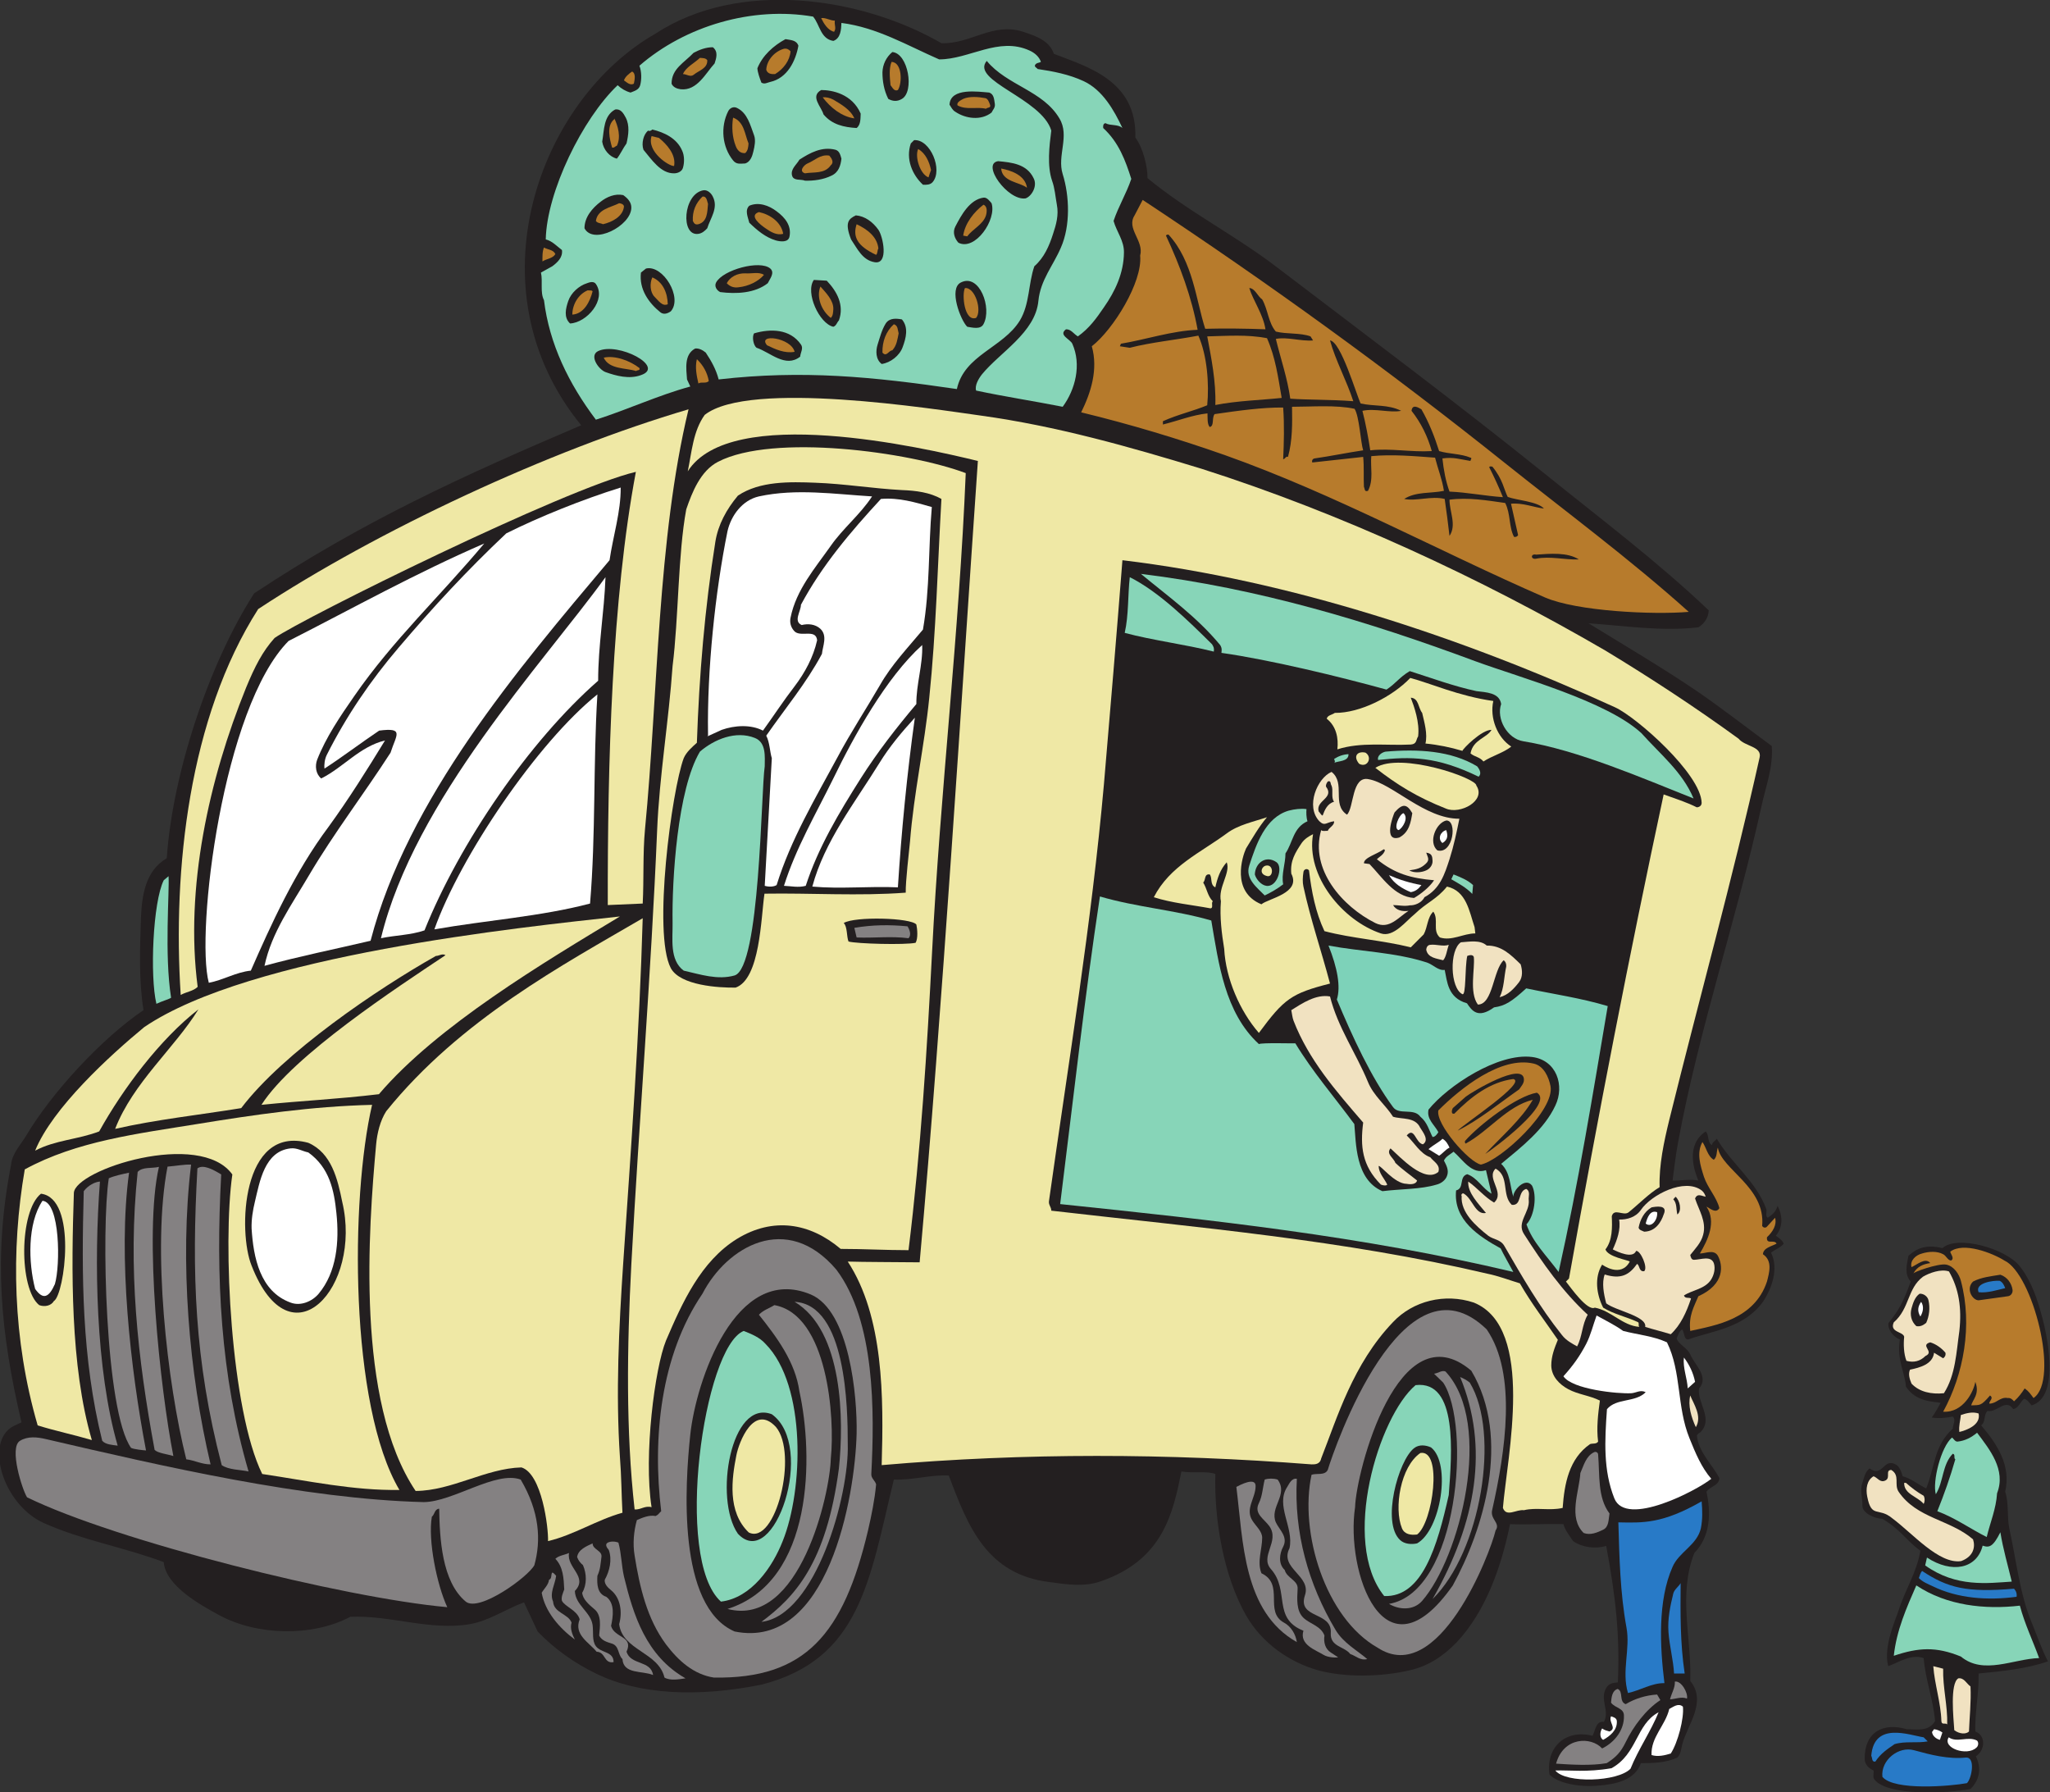<?xml version="1.0" encoding="UTF-8" standalone="no"?>
<svg
   xmlns:dc="http://purl.org/dc/elements/1.1/"
   xmlns:cc="http://creativecommons.org/ns#"
   xmlns:rdf="http://www.w3.org/1999/02/22-rdf-syntax-ns#"
   xmlns:svg="http://www.w3.org/2000/svg"
   xmlns="http://www.w3.org/2000/svg"
   viewBox="0 0 777.2 679.36"
   height="679.36"
   width="777.2"
   xml:space="preserve"
   id="svg2"
   version="1.1"><rect x="0" y="0" width="777.2" height="679.36" fill="#333333" stroke="none"/><defs
     id="defs6" /><g
     transform="matrix(1.333,0,0,-1.333,0,679.36)"
     id="g10"><g
       transform="scale(0.1)"
       id="g12"><path
         id="path14"
         style="fill:#231f20;fill-opacity:1;fill-rule:evenodd;stroke:none"
         d="m 38.027,1041.02 23.043,10.8 c -59.762,256.32 -80.641,469.45 -29.523,732.97 2.883,31.67 27.359,56.16 43.199,82.8 72,120.96 213.121,275.04 333.359,356.39 -13.675,87.12 -10.078,175.69 -7.199,263.53 2.883,64.08 12.961,133.2 73.442,168.47 15.84,236.89 118.078,550.09 248.402,753.13 308.16,204.48 591.12,333.35 930.24,478.08 -317.52,388.8 -119.52,925.2 211.68,1113.83 235.44,154.09 581.76,105.85 812.88,-27.35 83.52,-2.88 145.44,60.47 232.56,32.4 33.84,-11.52 74.17,-23.77 87.12,-62.64 94.31,-36.72 236.87,-75.6 231.83,-238.32 22.33,-28.8 35.3,-85.68 34.57,-115.2 115.2,-95.04 249.85,-162.72 367.19,-252.72 257.05,-195.84 512.66,-386.64 763.2,-588.24 156.98,-126.72 318.97,-248.4 465.84,-388.08 -0.72,-19.44 -11.52,-37.44 -29.51,-48.24 -104.39,-12.24 -208.81,4.32 -312.48,11.51 105.12,-64.79 212.4,-127.43 314.63,-197.28 70.57,-48.95 138.24,-101.51 206.64,-151.91 4.34,-60.48 -17.26,-115.2 -29.51,-172.08 -70.57,-320.4 -177.13,-631.44 -236.88,-954 -7.2,-38.88 -10.8,-72.73 -15.84,-109.44 24.48,-0.72 49.67,5.03 73.44,0 -10.8,25.92 -38.16,100.08 20.88,139.68 10.8,-10.8 3.59,-31.68 17.99,-38.88 0,7.91 9.37,12.24 13.69,18 40.31,-69.12 112.32,-121.69 140.39,-199.44 2.89,-7.92 -3.59,-20.17 4.34,-25.21 12.95,9.37 21.58,14.41 28.06,33.85 20.88,-41.04 7.21,-70.57 -5.04,-84.96 7.93,-5.76 19.46,-12.96 22.33,-23.04 -12.25,-12.97 -22.33,-14.4 -36,-25.2 22.33,-44.64 2.87,-100.8 -23.04,-139.68 -54.01,-74.88 -147.6,-83.53 -208.79,-105.84 -16.57,-6.48 -13.7,18.72 -20.88,27.35 -10.1,-5.76 -10.8,-16.55 -15.84,-25.19 5.74,-18 30.23,-26.64 38.86,-46.08 12.97,-30.24 54.01,-63.36 25.2,-96.48 -7.19,-38.88 43.2,-87.84 2.17,-126.01 -3.6,0 -5.76,-5.03 -8.63,-7.19 4.31,-47.52 42.48,-81.36 64.08,-121.68 -0.73,-21.606 -25.94,-23.039 -36.74,-38.879 13.69,-61.922 10.8,-128.164 -34.55,-174.246 -46.8,-118.801 -7.21,-243.364 -11.53,-363.594 48.25,-60.481 -7.91,-123.84 -23.02,-181.445 -2.89,-12.239 -3.62,-26.645 -13.69,-36.719 -33.13,-15.117 -69.13,-15.844 -103.68,-15.844 -17.28,-49.676 -74.16,-60.477 -123.84,-64.082 -51.12,-4.312 -112.33,6.484 -136.08,31.684 -10.8,77.761 45.35,129.605 122.4,110.164 7.91,14.394 9.36,43.203 32.41,39.597 17.26,32.407 -12.97,62.637 6.46,96.477 7.93,13.684 20.18,14.402 33.13,15.84 5.76,131.047 -5.04,236.887 -33.13,388.086 -30.96,-9.367 -68.4,-4.317 -94.31,13.679 -10.08,15.84 -23.05,30.957 -27.37,48.235 -50.39,1.445 -101.52,-2.156 -151.91,0 -23.77,-117.356 -67.68,-246.231 -151.19,-335.52 -38.89,-40.32 -82.09,-68.394 -133.21,-79.922 -79.2,-18.711 -183.61,-21.589 -262.09,0 -81.34,23.047 -159.12,77.043 -204.47,156.243 -64.08,113.046 -90.72,272.168 -87.13,401.765 -23.75,9.36 -65.51,1.438 -96.46,7.199 -24.49,-120.246 -52.58,-251.281 -229.69,-312.48 -47.52,-16.563 -97.21,-8.645 -144.73,-2.156 -179.27,21.597 -232.55,157.672 -287.27,303.113 -51.84,2.883 -101.52,-13.684 -156.24,-11.516 -69.12,-285.839 -95.04,-511.199 -376.56,-583.203 -180,-35.996 -346.32,-29.519 -470.88,31.684 -60.48,29.519 -117.36,69.121 -165.61,119.519 l -38.87,82.801 c -52.56,-19.441 -99.36,-52.566 -154.08,-61.922 -112.32,-19.441 -226.8,25.918 -339.842,20.879 C 887.629,441.27 730.668,445.586 624.105,503.184 572.266,531.27 470.746,586.711 465.707,654.387 352.668,696.863 234.59,716.309 125.145,765.266 8.508,817.109 -45.492,996.387 38.027,1041.02 Z M 5296.91,879.746 c 5.04,15.117 7.19,30.242 20.16,41.043 38.16,-27.359 38.89,30.234 74.16,11.516 11.52,-5.762 16.56,-21.602 20.16,-33.836 24.47,-6.477 44.65,-23.762 66.95,-34.563 25.21,61.922 21.6,120.957 75.61,169.924 0,11.52 10.07,24.48 0,34.56 -12.95,-2.88 -36.72,-6.49 -59.77,-2.88 11.52,15.84 17.28,28.08 25.21,41.76 -21.6,4.32 -69.84,2.16 -98.65,46.08 -2.87,41.04 -26.64,75.6 -17.26,133.92 -19.46,7.91 -35.3,29.52 -32.41,46.8 27.37,34.55 39.59,53.27 63.36,118.08 -18.73,20.15 -11.52,48.24 -6.48,73.44 23.05,20.87 50.39,33.12 96.48,21.6 41.76,38.16 180.73,-0.73 220.32,-51.84 33.84,-43.2 50.41,-95.05 64.08,-146.88 9.35,-33.84 54.72,-223.92 -30.96,-248.4 -5.04,6.47 -12.97,18 -21.6,18.72 -10.8,-10.08 -15.12,-25.92 -30.23,-29.52 -21.61,32.4 -46.1,-10.8 -73.44,-5.04 -11.53,-11.53 -4.34,-30.96 -18.01,-41.05 46.07,-53.27 85.68,-115.192 68.4,-188.629 10.8,-31.68 5.04,-72 11.52,-103.684 20.16,-90 29.51,-187.195 64.81,-270.722 15.11,-36.715 27.34,-73.434 45.35,-107.997 -61.92,-21.601 -131.76,-28.078 -197.29,-34.558 1.45,-55.442 -10.8,-110.156 -9.35,-164.887 30.95,-11.512 28.08,-53.992 1.44,-70.555 6.49,-12.238 23.75,-54.714 -15.11,-92.878 -66.25,-12.961 -236.9,-20.879 -273.62,27.363 -5.04,6.473 -0.72,17.273 -2.15,25.191 -14.41,6.484 -24.49,17.285 -25.21,32.402 -0.7,78.476 54,104.394 119.53,84.961 28.79,0 61.91,-7.918 80.64,23.039 -5.03,61.921 -27.36,116.64 -32.4,179.277 -35.99,12.246 -69.12,-11.516 -100.8,-23.035 -15.12,55.437 22.33,135.359 29.51,158.394 18.01,57.602 51.84,108.723 61.94,169.922 -41.06,29.524 -55.45,59.758 -108.01,90.727 -23.77,0.711 -58.32,17.273 -56.88,38.152 0.73,21.602 -7.93,43.203 0,64.082 v 0" /><path
         id="path16"
         style="fill:#848182;fill-opacity:1;fill-rule:evenodd;stroke:none"
         d="m 56.746,999.27 c 22.32,13.68 48.961,10.8 73.442,5.04 331.199,-77.044 734.402,-170.638 1074.952,-179.283 83.53,0.727 205.21,90 275.77,64.082 54,-91.445 58.32,-172.8 38.88,-243.355 -17.28,-33.125 -156.96,-134.652 -195.12,-103.684 -68.4,56.875 -74.16,180.711 -75.6,264.239 -13.68,-1.446 -12.25,-15.84 -20.88,-23.039 -11.52,-66.239 14.4,-193.68 43.92,-257.04 C 975.469,552.871 328.188,715.586 76.91,838.711 63.227,860.305 25.066,979.824 56.746,999.27 v 0" /><path
         id="path18"
         style="fill:#ffffff;fill-opacity:1;fill-rule:evenodd;stroke:none"
         d="m 120.824,1681.82 c 50.403,-3.59 51.125,-184.31 35.285,-236.87 -17.281,-38.89 -33.843,-45.36 -56.164,-13.68 -19.438,74.87 -22.316,185.76 20.879,250.55 v 0" /><path
         id="path20"
         style="fill:#efe8a5;fill-opacity:1;fill-rule:evenodd;stroke:none"
         d="m 410.27,2175.75 c 300.957,204.48 1069.92,283.68 1352.88,314.64 -214.56,-129.6 -519.85,-311.04 -685.44,-505.44 -120.964,-14.4 -213.12,-18.01 -334.081,-30.24 90,141.12 388.801,335.52 523.441,425.52 -9.36,5.75 -18,-2.16 -27.36,-2.16 -167.04,-94.32 -434.163,-275.04 -553.687,-432.72 -119.515,-19.44 -241.918,-32.4 -358.558,-59.04 51.125,131.76 168.48,228.96 236.883,339.83 -109.442,-84.95 -214.559,-225.35 -282.239,-347.03 -59.761,-23.05 -125.285,-24.48 -182.164,-54.72 48.961,120.96 211.68,270 310.325,351.36 v 0" /><path
         id="path22"
         style="fill:#848182;fill-opacity:1;fill-rule:evenodd;stroke:none"
         d="m 238.188,1709.19 c 12.242,16.56 32.398,26.64 46.082,27.35 -17.282,-225.35 -12.243,-534.24 50.398,-750.954 -15.84,2.156 -33.844,2.883 -43.922,13.684 -58.32,234.71 -59.035,470.16 -52.558,709.92 v 0" /><path
         id="path24"
         style="fill:#848182;fill-opacity:1;fill-rule:evenodd;stroke:none"
         d="m 309.469,1745.91 c 16.562,7.2 37.441,11.52 57.597,15.84 -32.398,-236.89 4.321,-560.88 48.243,-789.848 -8.637,0.727 -32.403,2.883 -42.481,7.207 -74.16,103.671 -84.961,629.281 -63.359,766.801 v 0" /><path
         id="path26"
         style="fill:#848182;fill-opacity:1;fill-rule:evenodd;stroke:none"
         d="m 391.547,1763.91 c 13.683,15.11 40.324,9.36 60.48,14.4 -43.922,-190.8 3.602,-632.17 41.039,-822.247 -18.718,5.761 -43.199,7.921 -53.277,17.289 -48.242,259.918 -77.039,519.118 -48.242,790.558 v 0" /><path
         id="path28"
         style="fill:#87d5b8;fill-opacity:1;fill-rule:evenodd;stroke:none"
         d="m 465.707,2593.35 13.684,11.52 c 2.875,-43.2 -12.243,-222.48 7.195,-345.6 -5.758,-4.32 -25.199,-9.36 -41.758,-17.28 -18.719,78.48 -10.082,289.44 20.879,351.36 v 0" /><path
         id="path30"
         style="fill:#848182;fill-opacity:1;fill-rule:evenodd;stroke:none"
         d="m 476.508,1779.02 c 25.918,2.17 47.519,6.49 66.961,5.77 -33.121,-274.32 -5.758,-594.72 55.437,-852.485 -25.199,0 -45.355,11.523 -69.117,14.406 -54.723,218.149 -97.918,601.909 -53.281,832.309 v 0" /><path
         id="path32"
         style="fill:#efe8a5;fill-opacity:1;fill-rule:evenodd;stroke:none"
         d="m 734.27,3364.47 c 339.84,223.92 828,451.44 1224,568.08 -89.28,-371.53 -86.4,-810.72 -123.84,-1194.48 -6.48,-69.84 -2.88,-141.12 -6.48,-210.96 l -99.36,-4.32 c -0.72,403.92 11.52,868.32 79.92,1231.92 -202.32,-47.52 -946.799,-416.16 -1027.44,-472.32 -33.843,-37.44 -56.164,-80.64 -81.363,-141.84 -105.117,-259.2 -174.238,-569.53 -137.519,-850.32 -12.243,-12.24 -33.122,-14.4 -48.243,-23.04 -23.039,355.68 23.043,788.4 220.325,1097.28 v 0" /><path
         id="path34"
         style="fill:#848182;fill-opacity:1;fill-rule:evenodd;stroke:none"
         d="m 561.469,1773.98 c 15.84,11.53 41.758,-1.43 67.676,-17.27 -15.84,-292.32 -2.157,-570.25 77.765,-844.562 -22.32,5.04 -56.883,4.317 -76.324,17.997 -77.758,297.365 -85.68,547.925 -69.117,843.835 v 0" /><path
         id="path36"
         style="fill:#ffffff;fill-opacity:1;fill-rule:evenodd;stroke:none"
         d="m 820.668,3273.75 c 190.802,97.2 359.282,191.52 556.562,277.2 -126,-150.48 -259.2,-274.32 -369.36,-433.44 -41.046,-59.04 -80.643,-117.37 -105.843,-181.44 -6.48,-17.28 -4.316,-40.32 11.524,-53.28 63.359,31.68 109.439,90.72 181.429,108 -51.11,-83.52 -102.953,-166.32 -160.55,-245.52 -96.481,-128.88 -164.16,-279.36 -221.039,-408.96 -42.485,-4.32 -77.762,-26.64 -119.524,-34.56 -38.16,144 39.602,783.36 226.801,972 v 0" /><path
         id="path38"
         style="fill:#ffffff;fill-opacity:1;fill-rule:evenodd;stroke:none"
         d="m 724.906,1678.95 c 13.684,56.88 27.36,144 101.52,151.92 18.004,2.16 33.121,-7.92 50.398,-11.52 60.485,-43.21 73.446,-108 79.922,-172.08 8.641,-82.09 0.719,-168.48 -50.398,-229.68 -18.719,-22.32 -51.84,-36 -79.922,-25.2 -87.117,31.68 -105.84,128.88 -110.879,210.96 -0.719,25.92 3.598,51.83 9.359,75.6 v 0" /><path
         id="path40"
         style="fill:#ffffff;fill-opacity:1;fill-rule:evenodd;stroke:none"
         d="m 878.988,2607.75 c 70.559,119.52 156.242,231.12 231.832,348.48 15.85,50.4 40.33,72 -32.39,62.64 -52.56,-35.28 -106.559,-76.32 -155.524,-108 -1.437,11.52 0.723,27.36 6.485,38.88 55.437,110.16 124.559,211.68 204.479,305.28 98.64,115.92 193.68,218.88 306,324.72 93.6,46.8 216.72,96.48 325.44,130.32 0.72,-68.4 -21.6,-137.52 -31.68,-206.64 -263.52,-312.48 -574.56,-678.96 -679.68,-1082.16 -100.802,-23.76 -202.325,-43.93 -301.684,-71.28 20.16,95.04 77.761,174.24 126.722,257.76 v 0" /><path
         id="path42"
         style="fill:#efe8a5;fill-opacity:1;fill-rule:evenodd;stroke:none"
         d="m 1069.79,1842.39 c 2.88,31.68 11.52,67.68 28.8,94.32 210.96,261.36 504,416.88 729.36,548.64 -9.36,-326.88 -33.12,-653.76 -55.44,-980.64 -12.24,-183.61 -21.6,-369.36 -9.36,-551.526 4.31,-53.996 4.31,-105.84 7.2,-158.399 -72.72,-20.156 -138.24,-63.359 -211.68,-80.637 1.44,37.446 -17.28,191.516 -75.6,209.524 -102.25,-2.883 -197.28,-66.238 -300.96,-66.961 -171.36,254.879 -133.92,748.079 -112.32,985.679 v 0" /><path
         id="path44"
         style="fill:#ffffff;fill-opacity:1;fill-rule:evenodd;stroke:none"
         d="m 1722.11,3455.18 c -3.6,-100.07 -20.88,-193.67 -20.88,-294.47 -195.84,-171.36 -394.56,-462.24 -493.92,-709.92 -40.32,-13.68 -83.52,-13.68 -123.84,-22.32 95.76,394.56 460.8,781.2 638.64,1026.71 v 0" /><path
         id="path46"
         style="fill:#ffffff;fill-opacity:1;fill-rule:evenodd;stroke:none"
         d="m 1699.07,3121.83 c -12.25,-198.72 -4.32,-397.44 -20.88,-594.72 -138.96,-36.72 -295.2,-47.52 -442.8,-73.44 73.44,207.35 293.75,532.08 463.68,668.16 v 0" /><path
         id="path48"
         style="fill:#848182;fill-opacity:1;fill-rule:evenodd;stroke:none"
         d="m 1561.55,603.984 c 9.36,4.325 4.32,15.125 9.36,20.879 4.32,-1.433 7.2,-5.754 10.8,-9.355 -2.88,-24.485 -19.44,-48.965 -8.64,-73.438 2.16,-32.402 43.2,-34.558 52.56,-59.765 -5.04,-16.551 2.16,-33.836 9.35,-48.235 -44.63,33.118 -84.95,79.914 -94.31,133.196 7.2,12.246 18.72,21.601 20.88,36.718 v 0" /><path
         id="path50"
         style="fill:#b77b2c;fill-opacity:1;fill-rule:evenodd;stroke:none"
         d="m 1547.15,4392.63 c 10.8,-6.48 26.64,-5.76 32.4,-18.72 -7.92,-12.96 -25.2,-12.96 -36.72,-20.88 0,11.52 -0.72,28.08 4.32,39.6 v 0" /><path
         id="path52"
         style="fill:#848182;fill-opacity:1;fill-rule:evenodd;stroke:none"
         d="m 1618.43,680.305 c -7.92,-41.758 55.44,-67.676 16.55,-108 1.45,-40.313 44.65,-59.035 50.41,-96.477 2.88,-20.879 -2.16,-44.637 9.36,-60.476 15.12,-20.168 50.39,-14.407 50.39,-45.364 -28.07,-5.039 -22.31,28.801 -48.23,29.524 -21.6,26.633 -65.52,48.23 -48.24,92.16 -7.2,25.918 -41.04,35.269 -50.4,52.555 -2.88,10.082 2.88,22.316 6.48,32.406 -1.45,31.676 -2.88,64.07 -25.2,87.117 9.36,9.355 25.92,10.801 38.88,16.555 v 0" /><path
         id="path54"
         style="fill:#b77b2c;fill-opacity:1;fill-rule:evenodd;stroke:none"
         d="m 1671.71,4270.95 c 4.32,-1.44 10.8,1.44 13.68,-2.88 -7.2,-28.8 -24.48,-64.08 -57.6,-66.24 0,28.8 17.28,58.31 43.92,69.12 v 0" /><path
         id="path56"
         style="fill:#848182;fill-opacity:1;fill-rule:evenodd;stroke:none"
         d="m 1685.39,707.664 c 0,-17.996 28.08,-20.152 25.2,-38.875 -2.88,-20.879 -2.88,-34.562 -11.52,-53.281 -1.44,-23.762 -0.72,-51.121 25.2,-59.754 25.2,-18.723 19.44,-56.164 13.68,-82.805 9.36,-34.558 64.8,-28.801 43.92,-73.437 12.24,-38.887 69.11,-23.758 75.59,-66.242 -30.23,12.96 -84.23,1.437 -87.11,45.351 -13.68,12.973 -8.64,36.731 -29.53,43.93 -14.39,4.312 -29.51,8.64 -36.71,23.035 2.16,25.203 7.92,58.32 -14.4,75.605 -14.4,12.239 -32.4,27.356 -33.84,46.075 13.68,23.039 12.96,54.004 2.16,78.488 -7.92,6.473 -13.68,14.391 -16.56,23.035 2.88,21.602 27.36,30.957 43.92,38.875 v 0" /><path
         id="path58"
         style="fill:#b77b2c;fill-opacity:1;fill-rule:evenodd;stroke:none"
         d="m 1760.98,4518.63 c 5.77,-0.72 12.97,-2.88 13.69,-9.36 -2.88,-28.8 -34.56,-44.64 -59.76,-50.4 -6.48,3.59 -15.12,2.15 -20.16,9.36 5.04,33.84 42.48,38.16 66.23,50.4 v 0" /><path
         id="path60"
         style="fill:#848182;fill-opacity:1;fill-rule:evenodd;stroke:none"
         d="m 1731.47,688.945 c -5.04,5.762 -12.24,15.84 -2.88,20.879 8.64,4.324 21.6,3.606 30.24,0 8.63,-30.957 8.63,-64.797 15.84,-96.472 26.64,-109.446 62.64,-225.364 174.96,-289.446 -18.72,-2.883 -43.92,-7.195 -59.76,2.157 -17.28,72.726 -119.52,77.042 -128.89,151.925 9.37,33.836 4.33,74.16 -23.03,96.477 -7.92,6.48 -19.44,16.558 -18,29.519 13.68,24.485 21.6,56.883 11.52,84.961 v 0" /><path
         id="path62"
         style="fill:#b77b2c;fill-opacity:1;fill-rule:evenodd;stroke:none"
         d="m 1717.07,4079.43 c 31.68,7.2 74.88,-8.64 101.52,-29.52 2.88,-7.92 -6.48,-5.04 -9.36,-8.64 -28.8,9.36 -77.04,4.32 -92.16,38.16 v 0" /><path
         id="path64"
         style="fill:#b77b2c;fill-opacity:1;fill-rule:evenodd;stroke:none"
         d="m 1747.31,4757.67 v 2.16 c 10.08,-21.6 19.44,-52.56 7.2,-77.76 -5.04,-1.44 -7.92,-7.2 -13.69,-5.04 -6.47,23.04 -17.27,61.92 6.49,80.64 v 0" /><path
         id="path66"
         style="fill:#b77b2c;fill-opacity:1;fill-rule:evenodd;stroke:none"
         d="m 1797.71,4893.03 c 11.52,-5.04 7.2,-24.48 5.04,-34.56 -10.8,-5.76 -19.45,3.6 -28.08,9.36 2.88,10.08 14.4,19.44 23.04,25.2 v 0" /><path
         id="path68"
         style="fill:#b77b2c;fill-opacity:1;fill-rule:evenodd;stroke:none"
         d="m 1874.03,4704.39 c 23.04,-18.72 48.96,-47.52 43.2,-79.92 -13.68,-1.44 -78.48,40.32 -64.08,84.96 l 20.88,-5.04 v 0" /><path
         id="path70"
         style="fill:#b77b2c;fill-opacity:1;fill-rule:evenodd;stroke:none"
         d="m 1855.31,4307.67 c 30.96,-12.96 43.2,-45.37 43.92,-76.32 -15.84,-7.21 -26.64,10.8 -37.44,20.88 -12.96,12.95 -14.4,38.16 -6.48,55.44 v 0" /><path
         id="path72"
         style="fill:#87d5b8;fill-opacity:1;fill-rule:evenodd;stroke:none"
         d="m 1912.91,2471.67 c -2.16,121.68 13.68,380.16 77.76,487.44 41.04,35.28 102.24,60.48 156.24,38.88 33.12,-12.96 28.07,-54.72 28.07,-80.64 -10.79,-73.44 -12.95,-572.4 -85.67,-594.72 -48.24,-13.68 -97.2,2.88 -144.72,13.68 -41.04,30.23 -30.96,91.44 -31.68,135.36 v 0" /><path
         id="path74"
         style="fill:#b77b2c;fill-opacity:1;fill-rule:evenodd;stroke:none"
         d="m 1990.67,4931.91 c 7.92,-0.72 15.84,0 20.88,-6.48 1.44,-23.76 -24.48,-29.52 -38.88,-41.76 -9.37,-7.21 -20.16,2.16 -30.24,2.16 7.92,19.44 32.4,30.96 48.24,46.08 v 0" /><path
         id="path76"
         style="fill:#efe8a5;fill-opacity:1;fill-rule:evenodd;stroke:none"
         d="m 2004.35,3916.71 c 126.72,100.08 650.88,16.56 786.24,-2.16 213.12,-29.52 419.76,-87.84 627.12,-151.2 396.72,-126.72 792,-309.6 1148.4,-516.96 129.59,-78.48 257.03,-162 378.71,-250.56 18.01,-22.32 66.98,-21.6 59.77,-53.28 -77.05,-346.32 -172.09,-686.89 -257.05,-1031.05 -15.12,-61.91 -29.51,-128.87 -27.34,-190.8 -30.98,-18.71 -57.6,-46.79 -87.86,-71.27 -14.39,-12.24 -41.75,12.96 -48.24,-11.52 1.45,-31.68 2.17,-68.4 -17.99,-94.33 7.19,-21.59 64.79,-30.23 69.12,-34.56 -25.21,-47.52 -77.77,-9.35 -78.49,-8.63 -23.03,-36.72 -15.84,-85.68 2.89,-122.4 30.23,-18.72 66.23,-25.92 98.63,-41.05 5.04,-2.15 0,-10.08 4.34,-13.67 -48.24,3.59 -79.92,46.08 -126.74,54.72 -20.88,-10.8 -68.4,56.87 -82.07,74.16 l 8.63,8.64 c 82.09,460.08 171.37,919.44 269.28,1376.64 31.68,-11.52 64.08,-21.6 94.34,-36.72 7.91,0.72 13.67,5.04 13.67,12.96 -2.17,82.08 -185.04,243.36 -246.23,271.44 -436.33,199.44 -926.64,361.44 -1401.14,418.32 -16.56,-212.41 -34.55,-425.52 -52.55,-636.48 -35.28,-396.72 -100.81,-790.56 -156.24,-1185.13 -2.16,-11.52 6.47,-17.27 6.47,-28.07 417.62,-48.24 830.18,-82.8 1240.57,-179.29 31.68,-6.47 61.21,-18 92.16,-27.35 32.41,-56.88 70.55,-105.84 107.99,-160.57 -9.35,-23.03 -18.71,-46.07 -18.71,-73.43 0.72,-30.96 23.03,-53.29 48.24,-66.97 28.07,-15.12 61.19,-18 90,-32.39 -5.04,-37.44 -10.07,-77.77 -5.04,-116.641 -5.03,-7.921 -15.11,-4.328 -23.04,-7.199 -59.77,-41.765 -72.72,-112.32 -77.76,-181.441 -36.72,-8.645 -74.88,2.156 -110.15,-6.477 -21.6,2.871 -49.69,-20.89 -59.77,6.477 11.53,143.277 93.6,512.631 -82.81,583.921 -82.07,27.36 -172.79,5.04 -229.67,-55.45 -114.49,-119.51 -159.12,-272.87 -204.49,-388.073 -3.59,-17.273 -18.71,-16.562 -27.34,-16.562 -408.97,31.679 -814.33,33.125 -1222.57,-2.16 5.76,193.685 5.76,422.635 -96.48,578.875 43.2,-1.43 140.4,-1.43 204.48,-2.16 65.52,728.65 117.36,1583.28 165.6,2278.81 -159.84,38.88 -703.44,162.72 -825.12,-29.52 11.52,55.44 15.12,114.48 48.24,160.56 v 0" /><path
         id="path78"
         style="fill:#b77b2c;fill-opacity:1;fill-rule:evenodd;stroke:none"
         d="m 1997.87,4537.35 c 12.24,2.16 12.95,-12.96 15.84,-20.89 -2.16,-22.32 -1.44,-50.39 -27.36,-57.59 -9.36,-2.16 -12.24,2.15 -15.84,9.36 -1.44,27.36 7.92,50.4 27.36,69.12 v 0" /><path
         id="path80"
         style="fill:#b77b2c;fill-opacity:1;fill-rule:evenodd;stroke:none"
         d="m 1982.03,4075.11 c 18,-17.28 29.52,-38.16 33.84,-61.92 -7.2,-8.64 -20.89,-1.44 -29.52,-7.2 -5.04,22.32 -10.08,46.08 -4.32,69.12 v 0" /><path
         id="path82"
         style="fill:#ffffff;fill-opacity:1;fill-rule:evenodd;stroke:none"
         d="m 2013.71,3009.51 c -2.89,180 20.16,403.2 55.43,576.72 10.09,43.91 41.77,87.84 89.29,98.64 106.55,23.04 214.56,6.48 321.84,0 -33.12,-51.12 -82.81,-90.73 -117.36,-140.4 -44.64,-63.36 -98.64,-125.28 -114.48,-204.49 -2.88,-13.67 0.71,-26.63 9.36,-36.71 16.56,-21.6 62.64,7.2 66.24,-27.36 -10.8,-48.24 -34.56,-92.16 -64.08,-131.04 -31.68,-41.04 -59.76,-84.24 -90,-126 -34.56,17.99 -80.64,15.12 -117.36,2.15 l -41.04,-18.71 c 2.88,1.44 2.16,4.32 2.16,7.2 v 0" /><path
         id="path84"
         style="fill:#b77b2c;fill-opacity:1;fill-rule:evenodd;stroke:none"
         d="m 2119.55,4319.19 c 18,-1.44 38.88,5.04 53.28,-4.32 -15.84,-18.72 -43.92,-32.41 -72.01,-35.28 -13.67,-2.16 -25.19,2.16 -33.83,11.52 9.36,18 30.24,28.8 52.56,28.08 v 0" /><path
         id="path86"
         style="fill:#848182;fill-opacity:1;fill-rule:evenodd;stroke:none"
         d="m 2273.63,1139.67 c -11.52,83.51 -64.08,154.08 -115.2,218.16 12.96,13.67 29.52,18 43.92,27.35 151.92,-27.35 172.79,-320.39 160.56,-436.313 -2.16,-99.355 -87.84,-481.679 -293.77,-427.676 246.97,77.754 244.09,439.2 204.49,618.479 v 0" /><path
         id="path88"
         style="fill:#b77b2c;fill-opacity:1;fill-rule:evenodd;stroke:none"
         d="m 2084.98,4761.99 c 31.69,-11.52 33.13,-47.52 43.93,-73.44 -0.72,-10.08 -1.45,-20.16 -9.36,-27.36 -14.41,-1.44 -23.04,8.64 -27.36,20.88 -9.36,23.76 -11.52,53.28 -7.21,79.92 v 0" /><path
         id="path90"
         style="fill:#efe8a5;fill-opacity:1;fill-rule:evenodd;stroke:none"
         d="m 2206.67,1038.87 c 64.08,-76.319 -0.72,-337.679 -77.04,-300.249 -61.92,59.043 -48.24,154.082 -35.28,219.602 7.2,37.441 49.68,147.607 112.32,80.647 v 0" /><path
         id="path92"
         style="fill:#b77b2c;fill-opacity:1;fill-rule:evenodd;stroke:none"
         d="m 2158.43,4493.43 c 30.96,-6.48 63.36,-28.08 69.12,-61.92 -18.72,-5.05 -36,5.76 -50.4,15.84 -13.68,9.36 -48.96,36 -18.72,46.08 v 0" /><path
         id="path94"
         style="fill:#848182;fill-opacity:1;fill-rule:evenodd;stroke:none"
         d="m 2385.95,920.789 c 14.4,137.521 12.24,391.681 -126,473.761 146.87,-7.92 151.2,-300.24 151.2,-404.64 4.32,-145.445 -90.72,-487.437 -245.52,-505.445 93.6,69.844 184.32,164.156 220.32,436.324 v 0" /><path
         id="path96"
         style="fill:#ffffff;fill-opacity:1;fill-rule:evenodd;stroke:none"
         d="m 2195.14,2940.39 c -5.75,18.72 -5.75,44.64 -15.83,64.08 53.99,77.76 113.76,149.04 158.4,232.56 2.16,22.32 16.56,51.12 -4.32,71.27 -15.12,13.69 -35.28,15.13 -53.28,10.81 -24.48,10.8 -2.16,38.88 -2.16,57.6 59.76,111.59 141.12,207.36 227.52,300.96 51.12,4.32 96.48,-9.37 144.72,-23.04 -10.08,-116.64 -5.05,-232.56 -25.21,-348.48 -43.19,-51.84 -89.27,-100.08 -121.68,-156.96 -39.59,-68.4 -84.23,-136.08 -121.67,-206.64 -63.36,-117.37 -132.49,-233.28 -172.8,-362.88 -7.92,-5.04 -21.6,-5.76 -33.85,-2.16 6.49,118.08 13.69,244.8 20.16,362.88 v 0" /><path
         id="path98"
         style="fill:#b77b2c;fill-opacity:1;fill-rule:evenodd;stroke:none"
         d="m 2259.95,4095.99 c -28.08,-5.04 -54.72,7.2 -78.48,18.72 -28.8,34.56 69.12,21.6 78.48,-18.72 v 0" /><path
         id="path100"
         style="fill:#b77b2c;fill-opacity:1;fill-rule:evenodd;stroke:none"
         d="m 2229.71,4957.83 c 7.2,1.44 13.68,-1.44 18.72,-7.2 -2.16,-26.64 -20.16,-50.4 -43.92,-64.8 -10.8,-0.72 -21.6,0.72 -25.2,12.24 1.44,28.08 24.48,52.56 50.4,59.76 v 0" /><path
         id="path102"
         style="fill:#ffffff;fill-opacity:1;fill-rule:evenodd;stroke:none"
         d="m 2370.11,2882.79 c 59.03,121.68 150.48,287.28 252.72,379.44 2.15,-56.16 -17.28,-112.32 -16.56,-167.76 -57.6,-68.4 -110.88,-136.8 -158.4,-211.68 -61.92,-97.92 -120.96,-196.56 -156.24,-305.28 -20.88,-5.76 -42.49,-0.72 -61.92,0 33.84,107.28 90.72,204.48 140.4,305.28 v 0" /><path
         id="path104"
         style="fill:#b77b2c;fill-opacity:1;fill-rule:evenodd;stroke:none"
         d="m 2296.67,4631.67 c 20.15,7.92 36,26.64 61.92,22.32 6.48,-7.2 14.4,-19.44 4.32,-27.36 -17.28,-25.2 -47.52,-18.72 -73.44,-23.04 -18.72,5.76 -2.88,23.76 7.2,28.08 v 0" /><path
         id="path106"
         style="fill:#ffffff;fill-opacity:1;fill-rule:evenodd;stroke:none"
         d="m 2501.15,2926.71 c 28.8,46.8 63.36,87.84 100.8,128.88 -22.32,-159.84 -38.16,-323.28 -48.24,-482.4 -81.36,3.6 -162.73,-5.04 -243.36,2.16 34.56,128.88 119.52,236.16 190.8,351.36 v 0" /><path
         id="path108"
         style="fill:#b77b2c;fill-opacity:1;fill-rule:evenodd;stroke:none"
         d="m 2333.39,4281.75 c 15.84,-18 37.44,-39.6 36.72,-64.08 -0.72,-10.08 -0.72,-18.72 -7.2,-25.21 -26.64,20.17 -41.76,59.77 -29.52,89.29 v 0" /><path
         id="path110"
         style="fill:#b77b2c;fill-opacity:1;fill-rule:evenodd;stroke:none"
         d="m 2374.43,5037.75 c -2.16,-12.96 5.04,-20.88 -2.16,-31.68 -18,4.32 -29.52,23.76 -36.72,38.88 12.24,2.16 25.2,-7.2 38.88,-7.2 v 0" /><path
         id="path112"
         style="fill:#b77b2c;fill-opacity:1;fill-rule:evenodd;stroke:none"
         d="m 2370.11,4813.11 c 21.6,-12.97 48.96,-28.08 59.76,-53.28 -36,5.04 -67.68,30.24 -90,59.76 8.64,1.43 20.88,-1.44 30.24,-6.48 v 0" /><path
         id="path114"
         style="fill:#848182;fill-opacity:1;fill-rule:evenodd;stroke:none"
         d="m 2581.07,2462.3 c 6.48,-10.07 11.52,-25.19 2.88,-33.83 -49.68,6.48 -98.64,0 -147.6,2.16 -2.16,8.64 -4.32,18 -6.48,27.36 50.4,8.64 100.08,9.35 151.2,4.31 v 0" /><path
         id="path116"
         style="fill:#b77b2c;fill-opacity:1;fill-rule:evenodd;stroke:none"
         d="m 2436.35,4458.87 c 28.79,-13.69 58.32,-34.56 61.92,-69.12 -3.6,-5.04 -1.45,-12.96 -6.48,-18 -54,25.2 -66.96,51.84 -55.44,87.12 v 0" /><path
         id="path118"
         style="fill:#b77b2c;fill-opacity:1;fill-rule:evenodd;stroke:none"
         d="m 2542.19,4174.47 c 12.24,-3.6 10.8,-16.56 13.68,-25.92 -3.6,-17.28 -5.05,-33.84 -18,-48.24 -10.8,-0.72 -16.56,-20.17 -28.08,-6.48 -0.72,31.68 10.08,60.48 32.4,80.64 v 0" /><path
         id="path120"
         style="fill:#b77b2c;fill-opacity:1;fill-rule:evenodd;stroke:none"
         d="m 2535.71,4920.39 c 30.24,-0.72 30.96,-60.48 18,-79.92 -10.8,-5.04 -15.84,7.92 -20.88,13.67 -2.16,20.89 -5.04,47.53 2.88,66.25 v 0" /><path
         id="path122"
         style="fill:#b77b2c;fill-opacity:1;fill-rule:evenodd;stroke:none"
         d="m 2611.31,4672.71 c 21.6,-12.24 31.68,-36.72 36.72,-59.76 -2.89,-7.2 -5.04,-13.68 -7.21,-20.88 -23.75,8.64 -39.59,58.32 -29.51,80.64 v 0" /><path
         id="path124"
         style="fill:#b77b2c;fill-opacity:1;fill-rule:evenodd;stroke:none"
         d="m 2802.11,4817.43 c 7.92,-1.44 10.8,-11.52 13.68,-18.72 3.6,-10.08 -7.92,-7.2 -11.52,-11.52 -27.36,6.48 -54.72,-4.32 -80.64,9.36 -4.32,8.63 9.36,15.12 15.84,18.72 17.99,7.92 43.2,5.75 62.64,2.16 v 0" /><path
         id="path126"
         style="fill:#b77b2c;fill-opacity:1;fill-rule:evenodd;stroke:none"
         d="m 2744.51,4277.43 c 29.52,2.16 48.96,-64.8 31.68,-84.97 -33.84,-11.51 -41.05,67.68 -31.68,84.97 v 0" /><path
         id="path128"
         style="fill:#b77b2c;fill-opacity:1;fill-rule:evenodd;stroke:none"
         d="m 2797.07,4514.31 c 11.52,-4.33 10.08,-20.17 7.2,-30.24 -7.92,-25.92 -38.16,-38.89 -53.29,-59.76 l -11.51,2.15 c 5.04,35.29 30.96,67.68 57.6,87.85 v 0" /><path
         id="path130"
         style="fill:#b77b2c;fill-opacity:1;fill-rule:evenodd;stroke:none"
         d="m 2847.46,4617.27 c 29.53,-5.76 68.41,-19.44 73.44,-54.72 -21.59,16.56 -70.55,16.56 -73.44,54.72 v 0" /><path
         id="path132"
         style="fill:#87d5b8;fill-opacity:1;fill-rule:evenodd;stroke:none"
         d="m 3128.26,2547.27 c 105.12,-30.96 212.4,-38.16 316.8,-68.4 20.9,-121.68 38.16,-262.08 135.37,-351.36 10.08,4.32 97.21,1.44 103.67,2.16 48.24,-79.92 111.6,-153.36 167.78,-229.68 5.03,-52.56 2.14,-157.69 79.92,-190.8 51.11,6.47 109.43,5.04 154.06,18.72 12.25,2.88 25.21,12.23 29.53,24.48 6.49,16.56 -2.17,30.96 -8.65,43.92 5.76,12.24 18.01,17.27 27.36,25.19 26.64,-23.03 51.86,-66.23 92.17,-52.55 l 15.84,-66.96 c -25.92,15.12 -40.31,45.35 -69.12,55.44 -24.47,-7.2 -7.21,-40.32 -31.68,-46.08 -8.63,-84.24 65.53,-131.05 126.72,-164.89 6.48,-14.39 28.81,-53.28 35.99,-66.95 -431.27,102.24 -854.63,147.6 -1288.79,192.96 36.72,293.76 69.13,584.64 113.03,874.8 v 0" /><path
         id="path134"
         style="fill:#87d5b8;fill-opacity:1;fill-rule:evenodd;stroke:none"
         d="m 3213.22,3455.18 c 83.52,-41.75 168.48,-125.99 234.01,-190.79 4.31,-7.2 6.48,-10.8 5.04,-20.88 -82.8,20.88 -172.8,31.67 -253.44,53.28 11.52,50.4 8.63,106.56 14.39,158.39 v 0" /><path
         id="path136"
         style="fill:#87d5b8;fill-opacity:1;fill-rule:evenodd;stroke:none"
         d="m 4196.04,3216.15 c 129.59,-47.52 372.94,-113.04 472.3,-204.48 54,-60.48 116.64,-110.16 148.32,-185.76 -146.87,58.32 -329.02,137.52 -484.55,162.72 -45.37,7.2 -77.05,64.08 -62.64,105.84 -5.04,33.12 -43.92,33.12 -70.56,36.72 -64.09,13.68 -130.32,38.16 -189.36,56.88 -30.23,-18 -39.61,-35.28 -66.25,-52.56 -133.18,36.72 -331.91,84.96 -469.43,104.4 0.72,7.2 2.17,12.96 -3.6,22.32 -66.97,80.64 -146.17,136.8 -225.37,202.32 334.81,-41.04 647.29,-135.36 951.14,-248.4 v 0" /><path
         id="path138"
         style="fill:#efe8a5;fill-opacity:1;fill-rule:evenodd;stroke:none"
         d="m 3488.98,2726.55 c 32.41,24.47 76.33,33.12 114.5,46.08 -23.77,-28.08 -41.06,-59.04 -59.77,-89.28 -10.08,-22.33 -43.2,-122.4 43.93,-158.4 19.43,16.57 113.75,31.68 84.96,87.12 -3.62,36.72 11.5,59.76 29.51,87.12 8.63,12.24 20.88,19.44 32.4,25.2 -20.88,-119.52 84.96,-246.25 192.95,-282.24 36.02,-12.24 72.01,35.99 95.76,54.71 33.85,33.13 62.64,41.77 92.17,78.49 55.43,-12.24 63.36,-70.56 78.48,-115.21 l 2.17,-17.99 c -34.58,0 -66.25,-22.33 -100.81,-11.52 -22.32,20.16 -2.16,50.39 -18.73,73.44 -17.28,-16.56 -15.84,-43.93 -27.36,-64.8 l -36.72,-36.72 c -79.92,20.16 -166.31,25.2 -245.51,46.08 -25.21,53.27 -36.71,112.32 -43.92,172.8 -5.76,7.2 -15.12,2.88 -15.84,-5.04 -2.17,-13.68 -2.87,-28.8 0,-41.04 20.15,-93.6 51.11,-182.88 75.6,-275.76 -110.15,-28.09 -130.33,-43.2 -202.32,-140.4 -54,61.91 -94.32,154.79 -98.63,239.04 -7.21,44.64 -12.97,90 -9.38,135.36 -8.63,39.6 28.09,80.64 16.56,110.88 -18.71,-20.88 -26.64,-45.36 -32.4,-71.28 -15.84,7.2 -7.91,26.64 -15.84,36.72 -16.56,2.16 -10.8,-15.84 -18.71,-23.05 10.8,-17.27 12.25,-38.15 27.36,-53.27 -5.76,-5.04 2.88,-18.73 -6.48,-20.16 -54,10.08 -110.16,15.12 -161.29,31.68 45.37,88.56 133.2,126.72 207.36,181.44 v 0" /><path
         id="path140"
         style="fill:#b77b2c;fill-opacity:1;fill-rule:evenodd;stroke:none"
         d="m 3603.48,4134.87 c 24.47,-55.44 31.68,-111.6 41.75,-169.92 -60.48,-6.48 -126.01,-7.92 -188.65,-20.16 2.17,66.96 -11.52,133.92 -23.03,195.12 59.75,1.44 112.31,5.76 169.93,-5.04 v 0" /><path
         id="path142"
         style="fill:#848182;fill-opacity:1;fill-rule:evenodd;stroke:none"
         d="m 3571.07,870.391 c 0,-34.563 -30.95,-64.805 -8.65,-98.645 10.08,-15.84 27.37,-29.519 27.37,-48.238 0,-32.406 -15.12,-67.68 -2.15,-100.805 66.95,-31.68 6.46,-108.719 64.06,-140.398 20.18,-10.801 33.12,-32.395 36.74,-55.442 -153.38,86.407 -152.66,287.285 -172.09,441.36 9.35,5.047 55.45,29.519 54.72,2.168 v 0" /><path
         id="path144"
         style="fill:#848182;fill-opacity:1;fill-rule:evenodd;stroke:none"
         d="m 3596.99,889.109 c 10.8,3.594 25.2,3.594 36.72,0 31.68,-43.203 -23.77,-78.484 -5.04,-121.675 10.08,-21.606 35.28,-41.047 20.88,-69.125 -10.8,-20.164 -14.39,-48.961 4.32,-66.239 5.76,-23.047 38.16,-29.519 36.72,-53.281 -1.45,-29.519 -4.32,-62.637 16.56,-82.805 18.01,-17.273 49.69,-23.035 59.76,-50.398 -2.89,-19.441 2.15,-38.152 17.99,-48.242 7.21,-4.317 13.69,-9.356 20.88,-13.672 -5.76,-1.445 -29.51,-0.723 -41.76,7.195 -22.32,13.684 -69.12,28.801 -56.87,68.403 -89.28,35.281 -38.17,113.757 -92.17,174.957 -33.1,36.718 25.22,78.476 -4.32,121.679 -15.11,21.606 -45.35,35.996 -30.23,66.242 10.08,20.157 10.8,44.637 16.56,66.961 v 0" /><path
         id="path146"
         style="fill:#efe8a5;fill-opacity:1;fill-rule:evenodd;stroke:none"
         d="m 3601.31,2635.11 c 20.88,3.6 20.88,-31.68 4.32,-30.24 -27.37,5.04 -17.29,28.8 -4.32,30.24 v 0" /><path
         id="path148"
         style="fill:#848182;fill-opacity:1;fill-rule:evenodd;stroke:none"
         d="m 3661.07,868.223 c 5.77,9.367 12.95,25.925 27.37,23.047 -8.65,-151.922 32.38,-299.524 110.15,-429.844 22.31,-37.442 61.92,-58.321 90,-82.805 -20.15,-5.035 -32.4,9.367 -48.24,14.406 -17.28,22.325 -57.6,20.157 -55.45,59.754 4.32,61.926 -95.76,39.602 -73.44,107.285 18.74,56.164 -73.43,76.321 -43.92,133.918 12.97,59.043 -41.04,121.68 -6.47,174.239 v 0" /><path
         id="path150"
         style="fill:#f1e2c1;fill-opacity:1;fill-rule:evenodd;stroke:none"
         d="m 3782.75,2262.87 c 21.61,-87.12 74.16,-161.28 107.99,-243.36 15.84,-38.88 49.69,-64.8 71.29,-98.64 25.2,-7.92 62.64,0 77.03,-30.96 7.93,-12.97 26.64,-35.28 7.93,-47.52 -21.6,4.32 -23.77,51.12 -46.09,25.2 20.9,-19.45 38.16,-51.84 66.97,-61.93 10.08,-12.96 29.51,-21.59 23.03,-41.75 -39.59,-33.12 -107.99,41.75 -136.08,66.96 -13.67,-15.84 9.36,-27.36 13.7,-41.05 20.15,-19.43 41.75,-33.84 61.91,-50.39 -2.89,-10.81 -18.01,-11.52 -29.53,-9.36 -35.27,0 -75.59,55.44 -79.9,50.4 0.7,-20.88 16.54,-35.29 24.47,-52.56 -2.89,-4.33 -12.97,-2.16 -18.01,0 -53.98,53.99 -59.02,109.43 -50.39,176.4 -77.05,89.27 -154.8,177.84 -198.01,289.44 -3.59,9.36 -4.31,20.16 -6.46,30.23 30.95,19.45 70.54,46.09 110.15,38.89 v 0" /><path
         id="path152"
         style="fill:#efe8a5;fill-opacity:1;fill-rule:evenodd;stroke:none"
         d="m 3796.43,3069.27 c 72.01,-0.72 163.43,46.08 214.57,99.36 55.43,-14.4 138.22,-51.84 236.15,-65.52 -10.8,-48.24 11.52,-104.4 51.11,-129.6 -22.3,-18 -55.43,-26.65 -79.2,-42.49 -10.08,12.97 -25.19,12.97 -36.72,23.05 7.21,39.6 46.8,43.92 59.77,66.95 -27.36,0.73 -81.37,-53.27 -82.79,-59.75 -33.85,10.08 -68.42,17.28 -105.14,20.88 6.48,27.36 -2.87,59.04 -9.36,87.12 -11.52,14.4 -9.35,41.75 -32.4,43.19 9.38,-24.47 25.92,-70.55 20.88,-110.15 -6.46,-9.36 -2.87,-21.6 -20.88,-23.04 -69.84,-3.6 -141.11,7.92 -208.79,-13.68 3.6,31.68 -2.89,65.52 -30.25,87.12 2.17,10.08 15.14,10.8 23.05,16.56 v 0" /><path
         id="path154"
         style="fill:#7dd2b9;fill-opacity:1;fill-rule:evenodd;stroke:none"
         d="m 3778.44,2407.59 c 92.87,-17.29 188.63,-18.72 280.08,-48.24 17.26,-5.76 32.38,-23.76 50.39,-20.88 7.2,-32.41 7.93,-79.2 63.36,-95.04 13.69,-20.16 30.23,-45.36 77.05,-11.53 31.68,4.33 50.39,16.57 91.42,54.01 78.48,-16.56 154.81,-27.36 231.86,-50.4 -41.78,-246.96 -83.54,-504.72 -139.69,-756 -35.27,47.52 -74.16,84.95 -91.45,135.35 23.05,24.49 30.24,82.08 15.84,110.17 -18.71,25.2 -54,-12.96 -53.28,-31.68 -10.07,31.68 -7.91,68.4 -34.55,93.59 58.32,48.24 122.41,97.92 154.08,165.61 27.35,56.88 3.6,129.6 -66.25,138.24 -96.48,12.24 -239.04,-81.36 -294.47,-149.77 -5.76,-27.35 17.29,-43.19 28.07,-64.08 -3.6,-5.75 -9.36,-13.67 -16.54,-13.67 -10.08,19.43 -15.14,41.76 -34.57,57.6 -18.72,25.92 -60.47,3.59 -77.76,27.36 -61.91,83.52 -115.92,200.88 -159.84,306 11.52,36.72 1.44,90 -23.75,153.36 v 0" /><path
         id="path156"
         style="fill:#87d5b8;fill-opacity:1;fill-rule:evenodd;stroke:none"
         d="m 3794.28,2938.23 c 12.22,7.92 25.92,12.96 41.03,13.68 0.73,-22.32 -31.68,-18.72 -41.03,-25.2 4.31,2.88 1.42,7.92 0,11.52 v 0" /><path
         id="path158"
         style="fill:#efe8a5;fill-opacity:1;fill-rule:evenodd;stroke:none"
         d="m 3883.55,2956.23 c 20.88,-12.96 5.77,-44.64 -18,-31.68 -18.01,21.6 -5.04,36.72 18,31.68 v 0" /><path
         id="path160"
         style="fill:#efe8a5;fill-opacity:1;fill-rule:evenodd;stroke:none"
         d="m 4198.91,2862.63 c 28.8,-43.2 -46.08,-82.8 -86.41,-65.52 -82.07,32.4 -138.95,67.68 -200.88,115.92 72.01,46.08 288.73,-29.52 287.29,-50.4 v 0" /><path
         id="path162"
         style="fill:#87d5b8;fill-opacity:1;fill-rule:evenodd;stroke:none"
         d="m 3941.15,2959.11 c 92.15,7.92 185.76,2.88 259.92,-41.76 7.19,-8.64 13.68,-20.88 4.32,-29.52 -120.23,58.32 -192.97,57.6 -285.84,47.52 -3.59,12.95 12.25,22.32 21.6,23.76 v 0" /><path
         id="path164"
         style="fill:#848182;fill-opacity:1;fill-rule:evenodd;stroke:none"
         d="m 4104.59,1164.86 -25.92,25.21 c 11.53,1.43 22.33,10.8 32.4,6.47 138.95,-149.03 40.32,-529.907 -66.25,-652.313 -24.47,-28.075 -65.5,-25.918 -94.31,-8.641 198.01,33.84 234,509.044 154.08,629.274 v 0" /><path
         id="path166"
         style="fill:#ffffff;fill-opacity:1;fill-rule:evenodd;stroke:none"
         d="m 4042.68,2579.67 c -8.66,-11.52 -17.29,-18 -30.26,-20.16 -24.47,10.08 -48.24,24.48 -61.91,48.24 29.51,-12.96 59.76,-22.32 92.17,-28.08 v 0" /><path
         id="path168"
         style="fill:#ffffff;fill-opacity:1;fill-rule:evenodd;stroke:none"
         d="m 3991.54,2784.14 c 15.84,-12.95 -2.15,-42.47 -13.67,-48.23 -15.84,3.6 1.45,44.64 13.67,48.23 v 0" /><path
         id="path170"
         style="fill:#efe8a5;fill-opacity:1;fill-rule:evenodd;stroke:none"
         d="m 4039.79,964.707 c 64.08,10.801 35.27,-198.723 -9.36,-231.836 -17.29,-2.168 -36,0 -43.2,17.996 -23.05,56.875 -4.32,174.961 52.56,213.84 v 0" /><path
         id="path172"
         style="fill:#f1e2c1;fill-opacity:1;fill-rule:evenodd;stroke:none"
         d="m 4067.87,2409.75 c 17.29,2.15 36.72,-5.77 52.56,0 -5.04,-14.4 -7.21,-34.57 -15.84,-43.92 -18.01,5.04 -43.93,6.47 -48.24,30.23 0.72,6.49 3.59,12.96 11.52,13.69 v 0" /><path
         id="path174"
         style="fill:#ffffff;fill-opacity:1;fill-rule:evenodd;stroke:none"
         d="m 4102.42,1858.23 c 10.08,-5.05 15.84,-15.84 20.16,-25.2 -10.78,-5.04 -19.44,-16.57 -29.51,-23.04 l -30.24,18.72 c 15.84,13.68 32.4,20.88 39.59,29.52 v 0" /><path
         id="path176"
         style="fill:#848182;fill-opacity:1;fill-rule:evenodd;stroke:none"
         d="m 4152.83,1180.7 c 8.63,-3.59 18.71,-8.63 27.37,-15.84 87.83,-144.72 30.95,-481.676 -105.84,-615.59 125.99,220.32 160.54,432.722 78.47,631.43 v 0" /><path
         id="path178"
         style="fill:#ffffff;fill-opacity:1;fill-rule:evenodd;stroke:none"
         d="m 4113.22,2735.91 c 4.32,-12.96 6.49,-26.64 -10.8,-36.72 -14.39,12.24 -5.76,32.4 10.8,36.72 v 0" /><path
         id="path180"
         style="fill:#87d5b8;fill-opacity:1;fill-rule:evenodd;stroke:none"
         d="m 4134.1,2609.91 c 19.45,-7.92 38.89,-15.12 55.45,-30.24 l -2.17,-25.2 c -17.99,18.72 -38.86,29.52 -59.74,41.76 2.15,4.32 4.31,8.64 6.46,13.68 v 0" /><path
         id="path182"
         style="fill:#f1e2c1;fill-opacity:1;fill-rule:evenodd;stroke:none"
         d="m 4154.98,2416.94 c 23.77,1.45 54.73,7.92 73.46,-9.35 41.76,0.72 68.4,-25.92 96.46,-53.28 5.04,-16.56 6.49,-36 -4.31,-50.4 -14.4,-18.73 -31.68,-37.45 -55.43,-43.21 12.95,25.93 12.22,58.32 18.71,87.13 0.72,7.2 -1.45,13.67 -7.21,18 -30.23,-27.36 -30.23,-126.01 -73.44,-126.01 -25.19,34.57 -7.91,101.53 -11.52,135.36 -2.87,7.93 -13.67,5.05 -18.71,2.89 -7.21,-34.56 -2.87,-113.04 -13.67,-108.72 -35.3,17.28 -37.44,126 -4.34,147.59 v 0" /><path
         id="path184"
         style="fill:#f1e2c1;fill-opacity:1;fill-rule:evenodd;stroke:none"
         d="m 4157.15,1695.51 c -2.87,2.88 2.17,10.08 6.48,6.48 24.48,-14.4 32.41,-61.2 62.64,-54.72 -20.88,25.91 -52.56,56.88 -50.41,89.27 26.64,-18.71 45.37,-43.19 73.46,-59.75 32.38,28.8 -23.77,69.12 4.31,96.48 40.32,-21.6 16.57,-74.88 46.08,-102.97 29.51,-2.87 15.84,38.17 41.03,45.36 12.97,-7.19 5.76,-22.31 7.21,-31.68 3.59,-34.55 -35.27,-63.35 -13.67,-96.47 52.56,-82.08 109.43,-163.44 181.42,-229.68 -16.56,-28.08 -15.11,-61.92 -30.23,-90 -15.12,8.63 -30.96,16.56 -43.2,32.4 -63.36,79.2 -113.05,165.6 -163.44,252.72 -10.8,19.44 -30.24,18 -46.08,29.52 -34.57,27.35 -79.2,66.24 -75.6,113.04 v 0" /><path
         id="path186"
         style="fill:#ffffff;fill-opacity:1;fill-rule:evenodd;stroke:none"
         d="m 4583.38,68.309 c 74.16,41.039 69.12,124.562 133.92,159.125 -22.32,-54.731 -57.59,-105.129 -79.92,-160.571 -35.99,-37.438 -184.31,-42.477 -213.83,-5.039 41.04,1.445 89.28,-5.762 159.83,6.484 v 0" /><path
         id="path188"
         style="fill:#848182;fill-opacity:1;fill-rule:evenodd;stroke:none"
         d="m 4556.74,124.465 c 35.29,17.281 63.38,52.566 61.93,93.601 0,21.602 -25.19,20.879 -36.72,36.719 1.43,15.125 2.87,33.836 18.71,38.887 17.29,-6.484 2.89,-36.008 23.05,-43.203 26.64,15.84 56.88,25.195 89.28,27.363 l 9.35,-15.84 c -41.03,-26.64 -77.03,-74.883 -98.63,-119.519 -14.39,-29.524 -28.08,-43.203 -54,-59.77 -44.65,-7.918 -101.53,-4.312 -144.01,-1.434 20.88,76.32 99.36,77.754 131.04,43.196 v 0" /><path
         id="path190"
         style="fill:#ffffff;fill-opacity:1;fill-rule:evenodd;stroke:none"
         d="m 4511.39,1275.03 c 12.97,25.2 19.43,53.28 29.51,80.63 25.94,-14.39 52.58,-27.35 75.6,-43.91 41.76,-10.8 85.69,-14.41 124.57,-32.4 41.76,-84.96 27.37,-182.89 64.09,-272.89 16.54,-41.03 33.82,-82.788 61.91,-115.19 -38.89,-31.68 -242.64,-139.676 -275.76,-55.442 -31.68,79.926 -27.36,163.442 -20.88,253.442 27.36,32.4 79.92,18 110.16,48.24 -15.12,7.92 -27.37,-2.16 -41.04,-2.88 -37.44,-2.16 -168.48,10.8 -192.97,48.24 27.37,30.24 46.8,57.6 64.81,92.16 v 0" /><path
         id="path192"
         style="fill:#848182;fill-opacity:1;fill-rule:evenodd;stroke:none"
         d="m 4533.71,966.863 c 5.76,2.883 11.52,-1.433 11.52,-6.472 5.04,-59.043 -2.16,-121.68 32.41,-167.762 -2.89,-16.566 -1.45,-38.164 -18.01,-46.086 -16.56,-7.922 -36,-16.555 -55.45,-9.355 -44.63,43.914 -12.95,116.64 -9.36,170.644 9.36,20.879 15.84,48.231 38.89,59.031 v 0" /><path
         id="path194"
         style="fill:#ffffff;fill-opacity:1;fill-rule:evenodd;stroke:none"
         d="m 4556.74,181.348 c 6.48,-5.039 13.69,-6.485 20.9,-8.645 22.3,9.367 -3.62,25.918 4.31,43.203 6.49,-2.156 15.84,-4.312 16.57,-13.679 1.42,-25.918 -19.46,-42.481 -38.89,-53.282 -11.52,6.485 -8.63,24.485 -2.89,32.403 v 0" /><path
         id="path196"
         style="fill:#287ac7;fill-opacity:1;fill-rule:evenodd;stroke:none"
         d="m 4602.83,767.434 c 69.85,-1.45 125.28,-4.329 236.88,59.754 2.17,-26.641 2.89,-50.403 -2.17,-76.321 -10.8,-48.238 -62.64,-67.683 -80.63,-110.164 -42.48,-95.754 -36.01,-226.074 -23.04,-330.476 -36,0.718 -69.12,-20.879 -103.67,-28.079 -18.74,61.922 7.18,125.286 -4.34,186.473 -17.99,98.645 -20.16,199.445 -23.03,298.813 v 0" /><path
         id="path198"
         style="fill:#ffffff;fill-opacity:1;fill-rule:evenodd;stroke:none"
         d="m 4712.99,1649.43 c 2.87,-19.44 -15.12,-46.08 -32.4,-32.4 4.31,17.28 12.96,39.6 32.4,32.4 v 0" /><path
         id="path200"
         style="fill:#ffffff;fill-opacity:1;fill-rule:evenodd;stroke:none"
         d="m 4747.54,236.785 c 11.52,5.766 25.94,18 38.89,6.485 3.59,-33.125 -14.4,-102.247 -34.55,-133.204 -16.57,-5.039 -36.72,-10.078 -54.73,-4.312 -2.17,51.109 39.59,84.234 50.39,131.031 v 0" /><path
         id="path202"
         style="fill:#287ac7;fill-opacity:1;fill-rule:evenodd;stroke:none"
         d="m 4759.06,565.105 c 2.89,11.528 15.12,19.446 20.88,29.524 -0.72,-85.684 -1.42,-171.359 11.52,-257.039 h -30.23 c -2.17,38.875 -12.97,77.762 -15.84,117.359 -2.89,38.156 5.04,74.875 13.67,110.156 v 0" /><path
         id="path204"
         style="fill:#848182;fill-opacity:1;fill-rule:evenodd;stroke:none"
         d="m 4763.38,314.551 c 18.01,3.594 38.16,-31.68 34.57,-48.242 -15.84,6.472 -32.4,-1.446 -48.24,-2.161 4.31,17.278 15.11,33.84 13.67,50.403 v 0" /><path
         id="path206"
         style="fill:#ffffff;fill-opacity:1;fill-rule:evenodd;stroke:none"
         d="m 4789.32,1236.14 c 15.84,-20.87 26.64,-43.91 31.68,-69.11 l -20.88,-18.72 c -1.45,29.52 -14.42,58.32 -10.8,87.83 v 0" /><path
         id="path208"
         style="fill:#f1e2c1;fill-opacity:1;fill-rule:evenodd;stroke:none"
         d="m 4807.3,1128.14 c 9.36,-23.75 34.58,-59.03 15.84,-90 -12.94,28.09 -23.02,61.93 -15.84,90 v 0" /><path
         id="path210"
         style="fill:#b77b2c;fill-opacity:1;fill-rule:evenodd;stroke:none"
         d="m 4830.35,1410.39 c 76.31,34.56 69.85,88.56 55.43,115.2 -11.5,19.44 -36.72,5.76 -51.11,6.48 23.04,38.88 47.52,90 18.71,133.2 10.8,-5.04 26.64,-20.88 36.74,-4.32 -7.93,31.68 -33.13,56.88 -43.93,89.28 -10.08,31.67 -21.6,67.68 -4.31,98.64 10.8,-14.41 14.39,-40.32 32.4,-50.4 10.08,8.64 7.18,23.03 11.5,34.56 10.08,-61.93 136.1,-112.33 126.02,-222.48 2.87,-5.76 10.08,-6.48 13.67,-2.16 l 23.05,25.19 c 5.76,-20.88 -7.21,-40.31 -23.05,-55.44 -2.17,-22.31 20.16,-5.03 27.36,-18 -13.69,-7.91 -37.44,-11.52 -38.88,-30.23 28.08,-18.72 18,-52.57 11.52,-77.76 -36,-108 -147.6,-124.56 -218.17,-140.4 -5.03,43.91 10.81,69.12 23.05,98.64 v 0" /><path
         id="path212"
         style="fill:#f1e2c1;fill-opacity:1;fill-rule:evenodd;stroke:none"
         d="m 5328.59,898.469 c 11.53,-3.606 18.71,-20.16 34.55,-11.528 14.4,7.922 -2.14,28.813 15.84,29.524 25.92,-15.84 7.21,-41.035 20.88,-61.914 51.84,-76.328 145.45,-78.488 211.68,-135.363 7.21,-21.598 1.45,-48.961 -33.83,-61.922 -63.35,-9.356 -138.24,79.199 -195.83,121.679 -39.61,33.125 -59.05,-1.433 -71.29,61.922 -4.32,21.606 -1.45,46.074 18,57.602 v 0" /><path
         id="path214"
         style="fill:#287ac7;fill-opacity:1;fill-rule:evenodd;stroke:none"
         d="m 5471.15,156.145 11.53,-11.516 c -29.54,-5.762 -64.09,1.434 -94.34,-7.918 -20.88,-14.406 -39.59,-26.645 -54.71,-49.68 -10.8,-1.445 -7.93,10.801 -11.52,16.555 7.91,97.918 107.28,59.043 149.04,52.559 v 0" /><path
         id="path216"
         style="fill:#287ac7;fill-opacity:1;fill-rule:evenodd;stroke:none"
         d="m 5443.79,119.426 c 46.8,-12.961 97.21,-25.918 146.87,-20.879 28.81,2.879 17.29,-59.035 3.62,-72.719 -46.82,-8.641 -207.37,-22.32 -240.49,18 -5.04,47.52 46.07,87.844 90,75.598 v 0" /><path
         id="path218"
         style="fill:#87d5b8;fill-opacity:1;fill-rule:evenodd;stroke:none"
         d="m 5450.27,588.145 c 86.39,-57.598 194.4,-69.122 294.48,-57.598 13.69,-51.836 36.71,-99.356 54.72,-149.043 -72.71,-2.156 -158.4,-48.953 -222.48,4.324 -70.56,28.801 -120.23,25.918 -190.8,2.16 7.91,72.715 36,136.082 64.08,200.157 v 0" /><path
         id="path220"
         style="fill:#f1e2c1;fill-opacity:1;fill-rule:evenodd;stroke:none"
         d="m 5420.74,879.746 c 14.42,-12.961 32.4,-26.641 50.41,-36.719 3.6,-6.484 3.6,-16.562 0,-23.039 -18.01,21.606 -56.17,27.356 -55.45,59.758 h 5.04 v 0" /><path
         id="path222"
         style="fill:#ffffff;fill-opacity:1;fill-rule:evenodd;stroke:none"
         d="m 5463.95,1394.55 c 8.65,-12.96 5.76,-28.8 -2.15,-41.77 -9.38,15.13 -7.21,28.81 2.15,41.77 v 0" /><path
         id="path224"
         style="fill:#287ac7;fill-opacity:1;fill-rule:evenodd;stroke:none"
         d="m 5466.84,629.188 c 72.71,-48.243 126.71,-61.922 261.34,-50.399 5.77,-6.484 8.66,-13.684 7.21,-23.035 -82.09,-10.805 -167.05,-5.051 -239.04,30.23 -13.67,6.489 -27.37,11.528 -38.89,23.039 2.89,6.485 3.61,14.407 9.38,20.165 v 0" /><path
         id="path226"
         style="fill:#87d5b8;fill-opacity:1;fill-rule:evenodd;stroke:none"
         d="m 5480.51,667.344 c 70.56,-46.074 141.83,-32.395 158.4,33.847 18.73,-6.484 29.53,-3.601 50.41,38.157 7.18,-46.078 21.58,-95.039 32.38,-140.403 -68.4,-4.316 -157.68,-17.273 -246.23,46.082 l 5.04,22.317 v 0" /><path
         id="path228"
         style="fill:#ffffff;fill-opacity:1;fill-rule:evenodd;stroke:none"
         d="m 5500.66,179.188 c 8.66,-0.719 18.01,-5.04 23.77,-9.364 l -7.2,-20.879 c -10.8,2.879 -20.88,10.801 -22.33,22.325 1.45,2.16 2.89,4.316 5.76,7.918 v 0" /><path
         id="path230"
         style="fill:#f1e2c1;fill-opacity:1;fill-rule:evenodd;stroke:none"
         d="m 5498.52,358.469 28.06,-7.199 c -1.42,-52.559 12.97,-105.84 11.53,-158.399 -5.04,5.75 -15.84,-2.883 -16.57,9.356 -1.42,51.843 -19.43,105.117 -23.02,156.242 v 0" /><path
         id="path232"
         style="fill:#87d5b8;fill-opacity:1;fill-rule:evenodd;stroke:none"
         d="m 5551.8,1008.62 c 4.31,-2.87 8.63,-12.233 15.84,-11.511 20.88,2.161 38.86,11.511 55.43,25.191 35.99,-48.23 82.79,-105.112 56.87,-172.073 -2.87,-44.641 -19.43,-82.793 -29.51,-124.563 -44.65,22.324 -90,54.727 -140.41,73.445 19.45,48.235 36.74,97.2 51.13,147.602 -5.76,3.594 1.45,13.68 -7.2,15.84 -30.24,-30.957 -25.92,-79.199 -48.25,-115.207 -10.07,35.285 14.42,134.648 46.1,161.276 v 0" /><path
         id="path234"
         style="fill:#ffffff;fill-opacity:1;fill-rule:evenodd;stroke:none"
         d="m 5542.42,156.145 c 23.77,-16.555 54.73,4.324 80.65,-9.36 5.76,-6.48 2.89,-16.558 -2.17,-20.152 -26.62,-25.207 -97.91,-0.727 -78.48,29.512 v 0" /><path
         id="path236"
         style="fill:#f1e2c1;fill-opacity:1;fill-rule:evenodd;stroke:none"
         d="m 5569.79,323.906 c 16.56,2.157 23.04,-15.117 34.57,-23.039 2.14,-43.926 -2.9,-88.562 -4.34,-128.164 -7.91,-7.918 -25.92,-7.918 -41.76,3.606 -2.15,33.836 -12.95,133.203 11.53,147.597 v 0" /><path
         id="path238"
         style="fill:#f1e2c1;fill-opacity:1;fill-rule:evenodd;stroke:none"
         d="m 5576.99,1072.7 c 15.12,5.04 33.13,10.08 50.39,4.33 7.21,-32.4 -33.83,-47.52 -54.7,-52.57 -2.17,17.29 2.87,32.4 4.31,48.24 v 0" /><path
         id="path240"
         style="fill:#287ac7;fill-opacity:1;fill-rule:evenodd;stroke:none"
         d="m 5687.15,1454.31 c 8.63,-3.61 12.97,-12.96 15.84,-20.88 -22.33,-5.04 -50.39,-14.41 -75.61,-11.53 -11.52,26.65 41.76,33.85 59.77,32.41 v 0" /><path
         id="path242"
         style="fill:#87d5b8;fill-opacity:1;fill-rule:evenodd;stroke:none"
         d="m 1570.91,4339.35 c 14.4,10.79 30.24,25.2 27.36,46.08 -15.12,11.52 -28.08,25.92 -46.08,30.24 2.88,135.35 104.4,343.44 204.48,438.47 10.79,-10.07 23.04,-17.27 36.72,-20.87 10.08,4.32 23.76,7.2 27.36,20.87 4.32,15.84 4.32,38.89 -2.16,55.45 131.04,113.76 321.84,169.2 493.92,139.68 19.44,-23.04 20.88,-63.36 57.6,-69.13 20.87,7.21 22.32,32.41 23.04,51.13 101.52,-12.96 187.2,-64.08 277.92,-103.68 85.68,0 169.2,65.52 257.04,25.2 14.39,-6.48 27.36,-17.28 32.4,-32.4 -5.04,-2.88 -12.97,-2.16 -16.56,-8.64 -2.88,-5.76 5.03,-7.92 7.2,-11.52 43.91,-6.48 89.28,-15.12 131.04,-34.56 54,-25.2 86.4,-82.8 110.15,-133.21 -12.95,11.53 -33.82,5.77 -48.24,13.69 -6.46,-0.72 -7.19,-7.92 -6.46,-13.69 44.63,-41.03 63.36,-92.87 79.9,-144.71 -13.67,-41.04 -36.72,-78.48 -50.39,-119.52 8.63,-30.96 30.23,-56.16 29.51,-90 -0.7,-59.04 -25.2,-110.16 -56.87,-155.52 -21.61,-31.69 -41.76,-59.76 -74.16,-82.8 -11.53,6.48 -19.44,20.88 -33.83,20.16 -22.33,-16.56 11.5,-27.36 17.99,-41.04 26.64,-59.76 8.63,-130.32 -27.37,-179.28 -79.92,15.84 -164.87,28.8 -246.23,46.08 -4.33,14.4 6.48,33.12 16.56,46.08 51.12,62.64 151.92,118.8 160.55,208.8 5.76,59.76 42.48,100.8 64.08,151.92 27.37,61.92 24.5,146.88 5.04,208.8 -16.56,52.56 20.88,108.71 -9.35,158.4 -46.8,79.2 -149.04,93.6 -206.64,163.44 -47.52,-56.16 156.25,-106.56 183.59,-198 -5.74,-44.64 -12.23,-100.09 2.17,-142.56 7.93,-21.6 9.35,-44.64 13.67,-68.4 5.76,-29.52 -2.15,-56.88 -10.8,-82.8 -10.78,-33.84 -25.2,-67.68 -53.26,-92.16 -17.29,-49.68 -12.98,-107.28 -41.05,-154.08 -47.52,-77.76 -158.4,-97.92 -179.28,-195.13 -240.49,35.29 -437.76,54.73 -677.52,27.37 -7.2,28.08 -20.88,52.56 -36.72,76.32 -9.36,7.92 -20.88,12.96 -30.24,11.52 -31.68,-17.28 -25.2,-56.88 -23.04,-87.84 l 9.35,-20.16 c -92.15,-25.2 -177.83,-65.52 -268.55,-94.32 -77.04,102.24 -132.48,215.28 -147.6,339.84 -11.52,22.31 -2.88,53.28 -8.64,78.48 l 32.4,18 z m 130.32,-241.2 c 56.88,26.64 192.24,-44.64 121.68,-68.4 -33.12,-12.24 -70.56,-2.16 -100.8,8.64 -19.44,7.2 -47.52,46.79 -20.88,59.76 z m 271.44,848.16 c 16.56,8.64 34.56,15.84 54.72,15.84 15.84,-12.24 10.07,-30.96 5.04,-46.08 -25.2,-27.36 -49.68,-78.48 -96.48,-73.44 -10.81,1.44 -21.6,5.76 -25.92,15.84 0,42.48 35.28,59.04 62.64,87.84 z m -223.2,-161.28 c 15.84,2.88 23.76,-10.8 30.24,-23.04 11.52,-22.32 7.92,-48.96 2.16,-73.44 -10.08,-13.68 -16.56,-29.52 -27.36,-43.2 -20.88,5.04 -38.16,25.2 -41.76,48.24 5.76,33.12 3.6,73.44 36.72,91.44 z m 94.32,-59.76 c 2.88,-2.88 8.64,0 11.52,2.88 33.12,-7.92 69.83,-24.48 84.96,-60.48 6.48,-13.68 6.48,-33.84 2.16,-48.24 -2.88,-10.8 -15.12,-15.84 -25.2,-15.84 -38.16,-0.72 -64.08,39.6 -87.12,66.96 -6.48,18 0,44.63 13.68,54.72 z m 310.32,177.12 c 14.4,36 45.36,64.07 79.92,82.79 14.4,-2.88 30.95,-2.15 36.72,-18.72 -7.92,-43.91 -31.68,-92.15 -79.93,-102.95 -9.35,-2.16 -15.84,-7.2 -25.19,-2.16 -5.04,12.96 -10.8,28.79 -11.52,41.04 z m -82.8,-121.68 c 5.04,9.36 15.84,13.68 25.2,8.64 29.51,-14.4 37.44,-48.96 48.24,-77.76 5.04,-13.68 1.44,-31.68 -2.16,-46.08 -2.88,-12.96 -8.64,-29.52 -23.04,-33.84 -15.84,-0.72 -25.2,-2.88 -34.57,8.64 -30.95,38.16 -36.71,95.04 -13.67,140.4 z m -362.88,-257.76 c 17.28,13.68 41.04,23.76 64.08,18.72 12.24,-8.64 23.76,-20.16 23.04,-36.72 -1.44,-51.12 -108,-105.84 -133.2,-57.6 0,31.68 22.32,57.6 46.08,75.6 z m 291.6,32.4 c 12.24,2.16 23.04,-8.64 27.36,-18 16.56,-32.4 -7.2,-61.2 -15.84,-90 -7.2,-7.92 -15.12,-14.4 -25.2,-15.84 -51.12,-7.92 -43.92,113.04 13.68,123.84 z m -330.48,-264.24 c 7.2,2.88 19.44,6.48 25.2,-2.16 30.96,-44.64 -25.92,-110.16 -73.44,-112.32 -18.72,17.28 -12.24,43.2 -5.04,64.08 7.92,23.04 30.24,43.2 53.28,50.4 z m 167.76,41.76 c 48.24,11.52 105.12,-82.8 70.56,-121.68 -9.36,-6.48 -20.16,-10.08 -29.52,-2.88 -33.12,26.64 -61.2,65.52 -55.44,113.04 l 14.4,11.52 z m 353.51,0 c 13.69,-12.24 -1.43,-29.52 -7.19,-41.76 -36.72,-28.81 -90,-30.97 -135.36,-25.2 -10.08,5.04 -17.29,16.55 -11.52,27.36 19.44,36 124.56,64.8 154.07,39.6 z m -59.75,178.56 c 26.64,11.52 56.16,0.72 77.76,-15.84 24.47,-18 42.48,-41.04 36.72,-71.28 -2.88,-18 -25.92,-15.12 -38.88,-11.52 -29.52,8.64 -53.28,28.8 -75.6,50.4 -3.61,15.12 -13.68,35.28 0,48.24 z m 142.56,131.03 c 30.24,19.45 64.08,38.17 102.96,28.09 11.52,-3.6 13.68,-15.84 16.56,-25.2 -2.17,-19.44 -7.92,-38.89 -28.08,-48.24 -23.04,-11.52 -51.12,-15.12 -75.6,-14.4 -12.24,5.04 -32.4,-1.44 -36.72,14.4 -5.04,18.72 12.96,30.96 20.88,45.35 z m 61.92,198.01 c 30.96,0 87.84,-10.8 112.32,-66.96 -0.72,-12.96 0.72,-31.68 -11.52,-41.05 -36,2.17 -69.84,9.37 -94.32,38.89 -5.76,21.6 -38.88,51.11 -6.48,69.12 z m 202.32,108 c 45.36,-3.6 63.36,-112.32 27.36,-133.2 -12.96,-7.92 -25.92,-7.2 -38.88,0 -12.24,24.48 -16.56,50.4 -16.56,75.6 0.72,22.32 10.8,43.2 28.08,57.6 z m 275.76,-115.2 c 13.68,-5.04 13.68,-19.44 15.84,-32.4 1.44,-10.8 -5.76,-16.56 -9.36,-24.48 -30.24,-23.76 -74.16,-17.28 -102.96,2.16 -8.64,5.04 -11.52,12.96 -16.56,20.16 2.16,49.68 82.8,36.72 113.04,34.56 z m -213.84,-135.36 c 46.08,3.6 82.8,-84.96 52.56,-119.52 -6.48,-7.2 -16.56,-7.92 -27.37,-7.2 -30.23,28.08 -49.67,72.72 -34.55,117.36 l 9.36,9.36 z m 239.04,-59.76 c 38.88,-3.6 81.36,-7.92 100.8,-48.24 12.25,-23.04 -6.49,-52.56 -23.04,-57.61 -50.4,-7.19 -126.72,98.65 -77.76,105.85 z m -41.76,-103.68 c 10.08,1.44 18,-10.08 23.04,-15.84 15.12,-46.8 -46.81,-136.8 -94.32,-112.32 -10.81,12.24 -17.28,29.52 -8.64,46.08 16.56,31.68 40.31,76.32 79.92,82.08 z m -362.88,-50.4 c 25.92,-2.16 48.24,-18.72 64.08,-41.04 12.96,-18 30.24,-99.36 -10.81,-92.16 -34.55,5.76 -48.95,38.16 -66.95,64.8 -18.72,48.24 -7.21,58.32 13.68,68.4 z m 298.8,-190.8 c 52.56,26.64 89.28,-72.72 64.08,-118.8 -8.64,-15.84 -31.68,-9.36 -46.09,-7.2 -18.71,18 -53.99,108.72 -17.99,126 z m -213.85,-116.64 c 10.81,16.56 30.97,14.39 46.09,11.52 19.44,-23.04 11.52,-53.28 2.16,-78.48 -8.64,-24.49 -34.56,-44.64 -59.76,-48.24 -17.28,12.96 -17.28,37.44 -11.52,55.44 6.48,20.16 11.52,41.04 23.03,59.76 z m -204.47,123.84 36.72,-2.16 c 28.8,-30.24 50.4,-69.12 34.56,-113.04 -5.76,-5.76 -7.2,-15.13 -15.84,-18 -39.6,8.64 -80.64,97.2 -55.44,133.2 z m -169.92,-151.92 c 46.8,13.68 102.24,12.96 133.2,-31.68 7.92,-10.8 -1.44,-23.04 -2.16,-34.57 -41.76,-33.11 -84.97,12.25 -123.84,25.21 -9.36,6.48 -13.68,31.68 -7.2,41.04 v 0" /><path
         id="path244"
         style="fill:#b77b2c;fill-opacity:1;fill-rule:evenodd;stroke:none"
         d="m 3105.23,4111.83 c 60.47,46.8 144.71,182.16 137.52,257.76 11.53,42.48 -40.33,76.32 -15.84,114.48 l 23.03,43.92 c 356.41,-235.44 697.7,-482.4 1031.06,-748.8 174.96,-139.68 354.23,-272.16 521.99,-422.64 -100.8,-8.64 -317.52,1.44 -408.97,41.04 -305.99,133.2 -594,292.32 -910.07,404.64 -133.21,46.8 -269.28,87.84 -408.97,121.68 27.36,55.44 48.97,121.68 30.25,187.92 z m 1263.6,-592.56 c 40.31,2.88 89.28,7.2 121.68,-13.68 -40.31,-1.45 -81.37,10.08 -121.68,2.16 -15.84,-2.88 -15.84,15.12 0,11.52 z m -1180.8,599.76 c 72.71,12.24 144.72,36.72 218.16,39.6 -16.56,92.16 -50.41,182.88 -90,267.83 1.45,2.89 4.32,2.89 7.19,2.89 69.84,-75.6 78.5,-187.92 104.41,-267.84 53.28,1.44 117.37,0.72 171.35,-1.44 -6.46,42.48 -34.55,80.64 -46.07,117.36 16.56,-0.72 23.77,-23.76 36.72,-32.4 16.56,-28.8 17.28,-66.24 38.88,-91.44 31.68,-7.92 69.12,-2.88 98.63,-13.68 l 7.21,-11.52 c -35.29,-2.88 -73.44,10.8 -105.84,4.32 13.67,-56.16 33.13,-112.32 41.04,-169.92 46.07,-3.6 112.32,-2.16 179.27,-7.2 -19.43,59.76 -50.39,115.2 -66.23,172.8 30.96,-2.88 74.89,-154.08 87.11,-179.28 38.17,-8.64 78.48,-2.16 115.2,-20.88 -32.38,-6.48 -74.16,7.92 -110.16,0 9.38,-36 17.29,-79.2 22.33,-112.32 58.32,6.48 116.64,-5.77 174.96,-2.16 -11.53,41.04 -30.24,79.92 -57.6,114.48 2.15,20.16 19.43,9.36 28.09,4.32 21.6,-37.44 37.44,-77.76 50.39,-118.8 28.81,-8.64 61.91,-7.2 89.27,-18.72 5.77,-1.44 -0.72,-5.76 0,-9.36 -31.68,5.04 -47.52,11.52 -79.92,7.2 3.62,-33.12 9.38,-64.8 20.16,-94.32 50.41,-2.16 100.1,-12.24 151.93,-15.84 -10.8,26.64 -25.92,59.75 -38.88,84.96 1.44,4.32 5.76,1.44 8.65,2.16 30.23,-36.72 33.1,-65.52 43.9,-86.4 23.77,-9.36 85.69,-12.96 102.97,-33.12 -25.92,2.88 -61.93,17.28 -93.61,13.68 6.48,-29.52 13.69,-59.76 20.17,-89.28 -2.89,-4.32 -6.48,-5.76 -11.52,-5.04 -15.12,28.08 -9.35,65.51 -25.19,96.48 -51.14,7.2 -104.42,16.56 -158.42,9.36 0,-34.56 20.9,-72 0,-102.96 -3.6,33.12 -8.63,69.84 -13.67,105.12 -38.17,9.36 -80.65,-7.2 -115.2,0 33.83,21.6 76.31,15.12 113.03,23.04 -5.04,33.12 -17.27,62.64 -25.2,94.32 -59.74,4.32 -121.68,10.08 -181.42,4.32 -2.89,-32.4 7.18,-67.68 -9.38,-98.64 -10.8,-3.6 -8.63,5.75 -11.52,11.52 -1.43,28.08 0.72,56.88 -2.15,84.96 l -144.73,-15.84 c -2.14,5.76 1.45,10.8 6.49,11.52 46.07,6.48 93.59,16.56 138.24,23.04 -7.21,22.32 -10.8,96.48 -24.49,118.08 -52.56,11.52 -121.68,5.76 -177.83,5.76 0.72,-47.52 1.44,-95.76 -11.53,-142.56 -6.48,2.88 -7.91,-6.48 -13.67,-6.48 2.15,45.36 3.59,97.2 0,146.88 -57.6,0.72 -126,-8.64 -195.12,-18.72 -8.65,-12.24 0,-33.12 -13.69,-36.72 -7.91,7.92 -5.76,28.8 -6.46,38.87 -44.65,-5.03 -82.82,-20.88 -126.74,-31.67 v 9.36 c 43.2,19.44 86.41,28.8 126.01,45.36 5.77,60.48 0,141.11 -25.21,198 -64.06,-12.24 -133.18,-18.72 -195.12,-34.56 l -28.06,4.32 2.87,7.2 v 0" /><path
         id="path246"
         style="fill:#f1e2c1;fill-opacity:1;fill-rule:evenodd;stroke:none"
         d="m 3787.07,2901.51 c 41.04,-32.4 -0.72,-92.16 43.93,-121.68 20.15,19.44 12.95,111.6 61.91,100.8 67.68,-12.24 159.84,-113.04 257.75,-112.33 -7.91,-38.87 -15.84,-77.03 -28.08,-115.19 -13.67,-41.76 -26.62,-84.24 -71.27,-108 -7.93,-16.56 -28.81,-23.76 -41.04,-23.04 -16.56,-3.6 -33.12,0.72 -48.24,0.72 8.63,-15.12 25.92,-18.72 43.93,-16.56 -28.81,-18 -54.73,-54 -94.34,-34.56 -93.59,46.8 -186.46,151.92 -154.08,264.24 4.34,-4.32 12.25,-1.44 18.73,-2.16 3.59,10.08 19.43,15.12 18.01,27.36 -22.33,-2.88 -25.94,-15.13 -41.78,0 -40.31,42.48 -5.76,123.12 34.57,140.4 z m -15.84,-41.76 c -0.72,5.76 2.15,10.08 5.04,14.39 10.08,4.33 7.21,-7.91 10.8,-11.51 5.76,-13.68 -2.17,-33.84 7.21,-46.08 -18.73,-5.04 -26.64,-23.04 -32.4,-38.88 -2.9,-1.44 -7.21,7.2 -11.53,11.52 -8.65,31.68 46.08,37.44 20.88,70.56 z m 195.12,-73.44 c 22.32,25.2 34.55,25.2 50.39,-2.17 -4.32,-25.91 -8.63,-54 -36.72,-69.11 -46.8,-14.4 -17.99,61.92 -13.67,71.28 z m 146.87,-23.04 c 32.41,1.44 20.16,-97.2 -25.19,-84.97 -26.64,23.05 -4.32,77.77 25.19,84.97 z m -58.32,-123.13 c 12.97,11.53 5.04,19.45 1.45,31.69 16.56,-2.16 17.28,-10.81 18.01,-23.04 0.7,-12.24 -7.93,-23.04 -18.01,-27.36 -13.67,-6.48 -35.28,-7.92 -48.24,0 20.87,2.88 33.12,5.76 46.79,18.71 z m -120.95,40.33 c 2.89,2.16 3.59,0 5.03,-2.17 -4.31,-12.95 -15.84,-17.99 -23.02,-25.19 51.83,-41.76 97.18,-54 162.71,-59.76 -12.97,-19.44 -35.99,-38.17 -56.87,-50.4 -56.17,3.6 -90.73,59.04 -126.74,96.48 l -15.84,2.16 c -0.7,15.84 36.74,25.92 54.73,38.88 v 0" /><path
         id="path248"
         style="fill:#87d5b8;fill-opacity:1;fill-rule:evenodd;stroke:none"
         d="m 3553.07,2635.11 c 19.43,59.76 45.37,136.8 112.32,156.24 16.56,4.32 35.27,6.48 50.39,4.32 -0.72,-9.36 -0.72,-23.76 2.89,-34.56 -41.03,-18 -41.76,-61.2 -62.63,-91.44 0,-29.53 -12.25,-59.76 -6.49,-87.84 -16.56,-12.96 -34.57,-23.04 -52.56,-31.69 -21.6,22.32 -56.17,47.53 -43.92,84.97 z m 77.75,9.36 c 18.73,-13.68 2.17,-72.01 -29.51,-66.96 -14.4,2.16 -28.81,18.72 -32.4,32.4 1.44,33.84 32.4,55.44 61.91,34.56 v 0" /><path
         id="path250"
         style="fill:#b77b2c;fill-opacity:1;fill-rule:evenodd;stroke:none"
         d="m 4361.62,2072.07 c 29.53,-6.48 43.2,-38.89 48.24,-64.08 12.97,-66.97 -138.96,-210.25 -197.98,-223.2 -33.85,6.48 -129.61,115.91 -120.98,154.08 63.38,63.36 177.85,154.8 270.72,133.2 z M 4166.5,1851.75 c 40.34,46.08 146.18,127.44 204.5,137.52 52.55,-29.52 -126.72,-162 -146.9,-174.24 46.1,49.68 102.97,97.92 135.37,154.08 -73.43,-18.01 -124.57,-88.56 -190.8,-124.56 -2.89,1.43 -2.17,4.32 -2.17,7.2 z m 2.17,125.99 c 15.12,12.25 165.61,102.96 165.61,48.24 0,-10.8 -7.93,-18.71 -13.69,-27.36 -57.6,-40.31 -115.2,-87.83 -174.96,-117.35 19.43,20.16 198,137.52 158.39,146.87 -66.23,-8.63 -120.23,-50.4 -167.75,-98.63 -10.8,-2.17 -6.48,12.24 -4.32,15.84 l 36.72,32.39 v 0" /><path
         id="path252"
         style="fill:#f1e2c1;fill-opacity:1;fill-rule:evenodd;stroke:none"
         d="m 4563.95,1472.3 c 46.07,-14.39 69.84,-1.43 92.16,30.25 7.91,-5.04 5.04,-23.04 20.16,-20.88 11.52,10.08 -10.8,59.76 -23.05,57.6 -9.35,-23.04 -51.83,-2.88 -66.23,4.31 12.23,26.65 23.03,56.89 17.99,84.97 22.32,-0.72 47.52,6.48 61.93,27.36 28.79,42.48 123.83,92.16 172.8,55.44 6.48,-5.04 9.35,-11.53 11.52,-18 -11.52,2.16 -23.77,10.8 -30.23,-5.04 10.8,-33.13 33.1,-65.53 23.02,-102.96 -5.76,-23.05 -23.75,-41.04 -36.72,-57.61 1.45,-5.75 2.9,-14.39 11.53,-13.67 19.43,0.72 46.8,12.24 55.45,-9.36 5.04,-15.12 0.7,-33.12 -7.21,-46.09 -17.28,-28.07 -54,-30.23 -77.75,-46.07 3.59,-10.08 14.39,-4.32 20.15,-8.64 -12.97,-38.88 -29.53,-75.6 -57.59,-101.52 -28.09,8.63 -47.52,12.96 -72.74,20.88 5.76,30.24 -84.24,46.08 -110.88,66.96 -7.19,27.36 -12.95,58.32 -4.31,82.07 z m 201.6,221.05 c 12.24,-10.08 18.73,-40.32 5.04,-50.4 -3.6,14.39 -0.73,31.68 -11.53,43.19 l 6.49,7.21 z m -68.4,-30.24 c 11.52,2.16 47.52,8.64 34.55,-20.16 -7.19,-21.6 -23.03,-48.24 -55.43,-48.97 -5.76,2.88 -14.39,4.33 -15.84,11.53 4.32,22.32 15.12,44.63 36.72,57.6 v 0" /><path
         id="path254"
         style="fill:#848182;fill-opacity:1;fill-rule:evenodd;stroke:none"
         d="m 3730.2,902.781 c 15.11,5.051 37.44,-2.871 46.07,13.684 17.28,57.605 213.85,631.445 452.17,399.595 87.11,-127.44 52.56,-348.47 15.84,-511.912 -7.93,-28.085 24.47,-38.164 9.35,-59.761 -15.11,-65.52 -162.01,-447.121 -335.52,-333.364 -149.05,84.243 -223.21,328.325 -187.91,491.758 z m 123.82,-92.156 c 2.89,100.078 123.13,563.765 330.49,388.085 115.2,-192.96 33.13,-454.323 -52.56,-610.565 -196.56,-280.801 -305.29,41.043 -277.93,222.48 v 0" /><path
         id="path256"
         style="fill:#87d5b8;fill-opacity:1;fill-rule:evenodd;stroke:none"
         d="m 4026.11,1157.66 c 120.96,14.41 102.95,-195.109 94.32,-312.476 -32.4,-144.715 -74.88,-291.598 -183.59,-287.274 -124.57,154.793 -15.14,511.91 89.27,599.75 z m -4.31,-179.269 c 14.39,11.519 33.83,8.64 48.22,2.156 58.32,-46.082 27.36,-235.442 -39.59,-272.883 -15.84,-3.594 -36,-2.156 -48.24,9.367 -54.01,49.68 -5.04,226.797 39.61,261.36 v 0" /><path
         id="path258"
         style="fill:#848182;fill-opacity:1;fill-rule:evenodd;stroke:none"
         d="m 1811.39,773.906 c 16.56,7.196 35.28,15.117 53.28,11.524 7.92,3.593 9.36,7.922 15.84,13.679 -25.2,207.351 -2.16,442.791 117.36,618.481 68.4,132.48 239.04,235.44 380.88,68.39 110.16,-146.16 108.71,-403.91 99.36,-581.031 -0.72,-12.246 10.8,-18.719 13.68,-29.519 -4.33,-45.364 -12.96,-87.121 -23.04,-131.043 -69.84,-295.199 -178.56,-422.641 -438.48,-418.324 -56.88,8.644 -100.8,47.523 -136.08,94.328 -54,72.714 -74.88,162.714 -89.28,252.714 -5.77,33.836 -2.16,70.567 6.48,100.801 z m 151.91,243.364 c 15.84,149.04 127.45,488.16 342.72,398.16 110.17,-46.81 132.49,-289.45 130.33,-395.29 -4.32,-179.995 -81.37,-617.035 -347.04,-563.031 -164.17,71.282 -141.12,418.321 -126.01,560.161 v 0" /><path
         id="path260"
         style="fill:#87d5b8;fill-opacity:1;fill-rule:evenodd;stroke:none"
         d="m 2115.23,1311.75 c 21.59,-8.64 45.36,-18 61.92,-36.72 117.36,-118.8 107.28,-416.885 48.96,-560.882 -28.8,-73.445 -89.29,-162 -175.68,-172.078 -134.64,120.235 -48.96,724.32 64.8,769.68 z m 79.91,-236.89 c 126.73,-90.712 6.49,-449.997 -96.47,-339.833 -69.12,99.36 -20.16,384.483 96.47,339.833 v 0" /><path
         id="path262"
         style="fill:#efe8a5;fill-opacity:1;fill-rule:evenodd;stroke:none"
         d="m 1795.55,1500.39 c 22.32,412.56 56.16,823.68 73.44,1235.52 6.48,155.52 33.12,311.04 43.92,466.55 17.28,136.81 15.12,317.52 38.88,445.69 16.56,48.24 40.32,109.44 90.72,135.36 156.24,80.63 543.6,28.08 704.16,-32.4 -18.72,-455.76 -72.72,-907.2 -95.76,-1362.24 -14.4,-278.64 -31.68,-560.88 -66.96,-847.44 -66.96,0 -125.28,3.6 -192.97,3.6 -88.55,74.88 -192.95,90.72 -294.47,28.8 -103.68,-64.08 -156.24,-182.16 -202.32,-289.44 -31.68,-77.76 -64.08,-326.878 -41.04,-473.765 -19.44,5.039 -30.96,-7.922 -48.24,-6.477 -25.2,223.922 -21.61,462.242 -9.36,696.242 z m 810.72,966.95 c 2.87,-12.95 5.04,-39.59 -2.16,-51.83 -30.24,-6.49 -167.04,-2.88 -190.81,3.6 -5.75,13.68 -2.87,42.48 -13.67,52.56 30.96,19.43 192.23,15.12 206.64,-4.33 z m -661.68,473.05 c 7.2,17.28 23.76,31.68 37.44,43.92 6.48,190.08 22.32,382.32 52.56,571.67 7.92,48.97 31.68,92.17 64.08,131.05 61.92,41.76 148.32,39.6 220.32,36.72 82.08,-2.88 164.16,-16.56 246.24,-20.88 39.6,-1.44 79.2,-6.48 112.32,-25.2 -10.8,-187.92 -15.12,-377.28 -34.56,-565.21 -13.68,-136.79 -43.92,-270.71 -54.72,-408.23 -2.88,-30.96 -12.96,-114.48 -12.24,-146.16 -133.2,-10.08 -269.28,-0.72 -401.76,-2.89 -10.08,-69.12 -12.24,-242.63 -82.08,-267.11 -47.52,-0.73 -157.68,5.76 -184.32,55.44 -51.85,98.64 2.88,506.16 36.72,596.88 v 0" /><path
         id="path264"
         style="fill:#efe8a5;fill-opacity:1;fill-rule:evenodd;stroke:none"
         d="m 70.43,1771.1 c 147.597,80.65 321.117,101.53 489.597,128.89 163.442,26.64 326.161,50.4 498.243,54.72 -61.922,-265.69 -64.801,-853.92 77.75,-1095.12 -130.31,-2.156 -259.911,25.918 -390.235,45.359 -89.277,181.441 -113.035,656.641 -84.957,851.761 -92.16,128.15 -447.84,13.68 -450.723,-52.56 -7.199,-215.28 -10.796,-491.76 51.122,-702.72 -51.122,15.11 -103.676,25.91 -154.079,41.75 -71.281,244.81 -76.324,498.25 -36.718,727.92 z m 806.394,75.61 c 66.242,-28.8 83.524,-103.68 96.481,-167.76 57.605,-241.92 -146.157,-467.28 -257.758,-181.44 -38.875,95.04 -29.524,401.04 161.277,349.2 z M 116.508,1701.99 c 104.398,-12.97 66.961,-288.01 36.719,-305.28 -7.918,-13.68 -26.641,-17.28 -41.758,-11.53 -57.602,46.09 -57.602,267.12 5.039,316.81 v 0" /><path
         id="path266"
         style="fill:#b77b2c;fill-opacity:1;fill-rule:evenodd;stroke:none"
         d="m 5466.84,1532.07 c 18.71,5.76 42.48,7.2 59.74,-2.16 8.65,-4.32 12.97,-17.28 22.33,-18.01 10.8,5.76 -0.73,18.01 -2.15,25.21 37.42,28.8 120.95,-4.33 154.06,-25.21 79.92,-36.72 158.4,-339.12 82.81,-390.95 -9.35,12.23 -13.69,19.44 -25.19,27.36 -7.93,-12.25 -17.29,-25.2 -30.26,-36.72 -3.59,4.32 -10.07,10.79 -17.98,9.36 -21.61,4.32 -32.41,-16.56 -52.56,-15.84 0,7.92 13.67,15.84 2.15,23.03 -26.65,-30.95 -28.09,-26.64 -53.29,-28.07 2.89,15.11 25.2,31.68 11.53,66.96 -4.32,-26.64 -33.85,-88.56 -91.45,-84.96 58.32,106.55 84.24,245.52 50.41,372.24 -5.04,18.72 -19.45,41.75 -41.76,46.08 -22.32,4.32 -97.2,-22.32 -93.61,-25.93 10.08,20.17 28.09,27.36 48.24,30.25 -13.67,17.28 -38.16,-5.04 -53.28,-11.53 -5.04,18.72 12.25,34.56 30.26,38.89 z m 144.7,-79.92 c 23.05,12.24 51.14,15.12 77.78,19.44 19.43,-6.48 31.68,-23.76 34.55,-42.48 1.44,-8.64 -4.32,-18.01 -13.67,-18.72 l -82.82,-11.52 c -17.26,0 -37.44,32.4 -15.84,53.28 v 0" /><path
         id="path268"
         style="fill:#f1e2c1;fill-opacity:1;fill-rule:evenodd;stroke:none"
         d="m 5468.98,1465.83 c 18.01,10.8 51.14,23.04 74.16,15.12 28.09,-48.96 36.72,-103.68 29.54,-169.2 -8.66,-60.48 -10.8,-125.29 -43.93,-177.12 -36,-3.61 -69.84,3.59 -92.17,27.35 -5.04,12.25 -10.08,26.64 -4.31,39.61 27.36,5.75 64.8,15.12 68.39,48.23 l 25.92,-15.84 c 5.04,3.61 7.93,8.65 6.49,15.84 -10.8,12.96 -26.64,24.49 -43.21,29.53 -30.95,-8.65 13.69,-26.65 -13.67,-38.88 -15.12,-15.12 -33.85,-19.45 -54,-13.68 -7.91,20.15 -8.64,47.52 -6.49,68.39 -2.87,15.12 -42.48,12.25 -29.51,41.05 45.35,39.6 38.17,95.76 82.79,129.6 z m -9.35,-48.24 c 11.52,0.72 23.05,-7.92 25.19,-18.72 5.04,-21.6 2.17,-45.36 -6.48,-64.08 -7.91,-6.48 -16.54,-11.52 -28.07,-9.36 -14.41,12.96 -18.73,32.4 -13.69,50.4 4.32,15.12 9.38,32.4 23.05,41.76 v 0" /></g></g></svg>